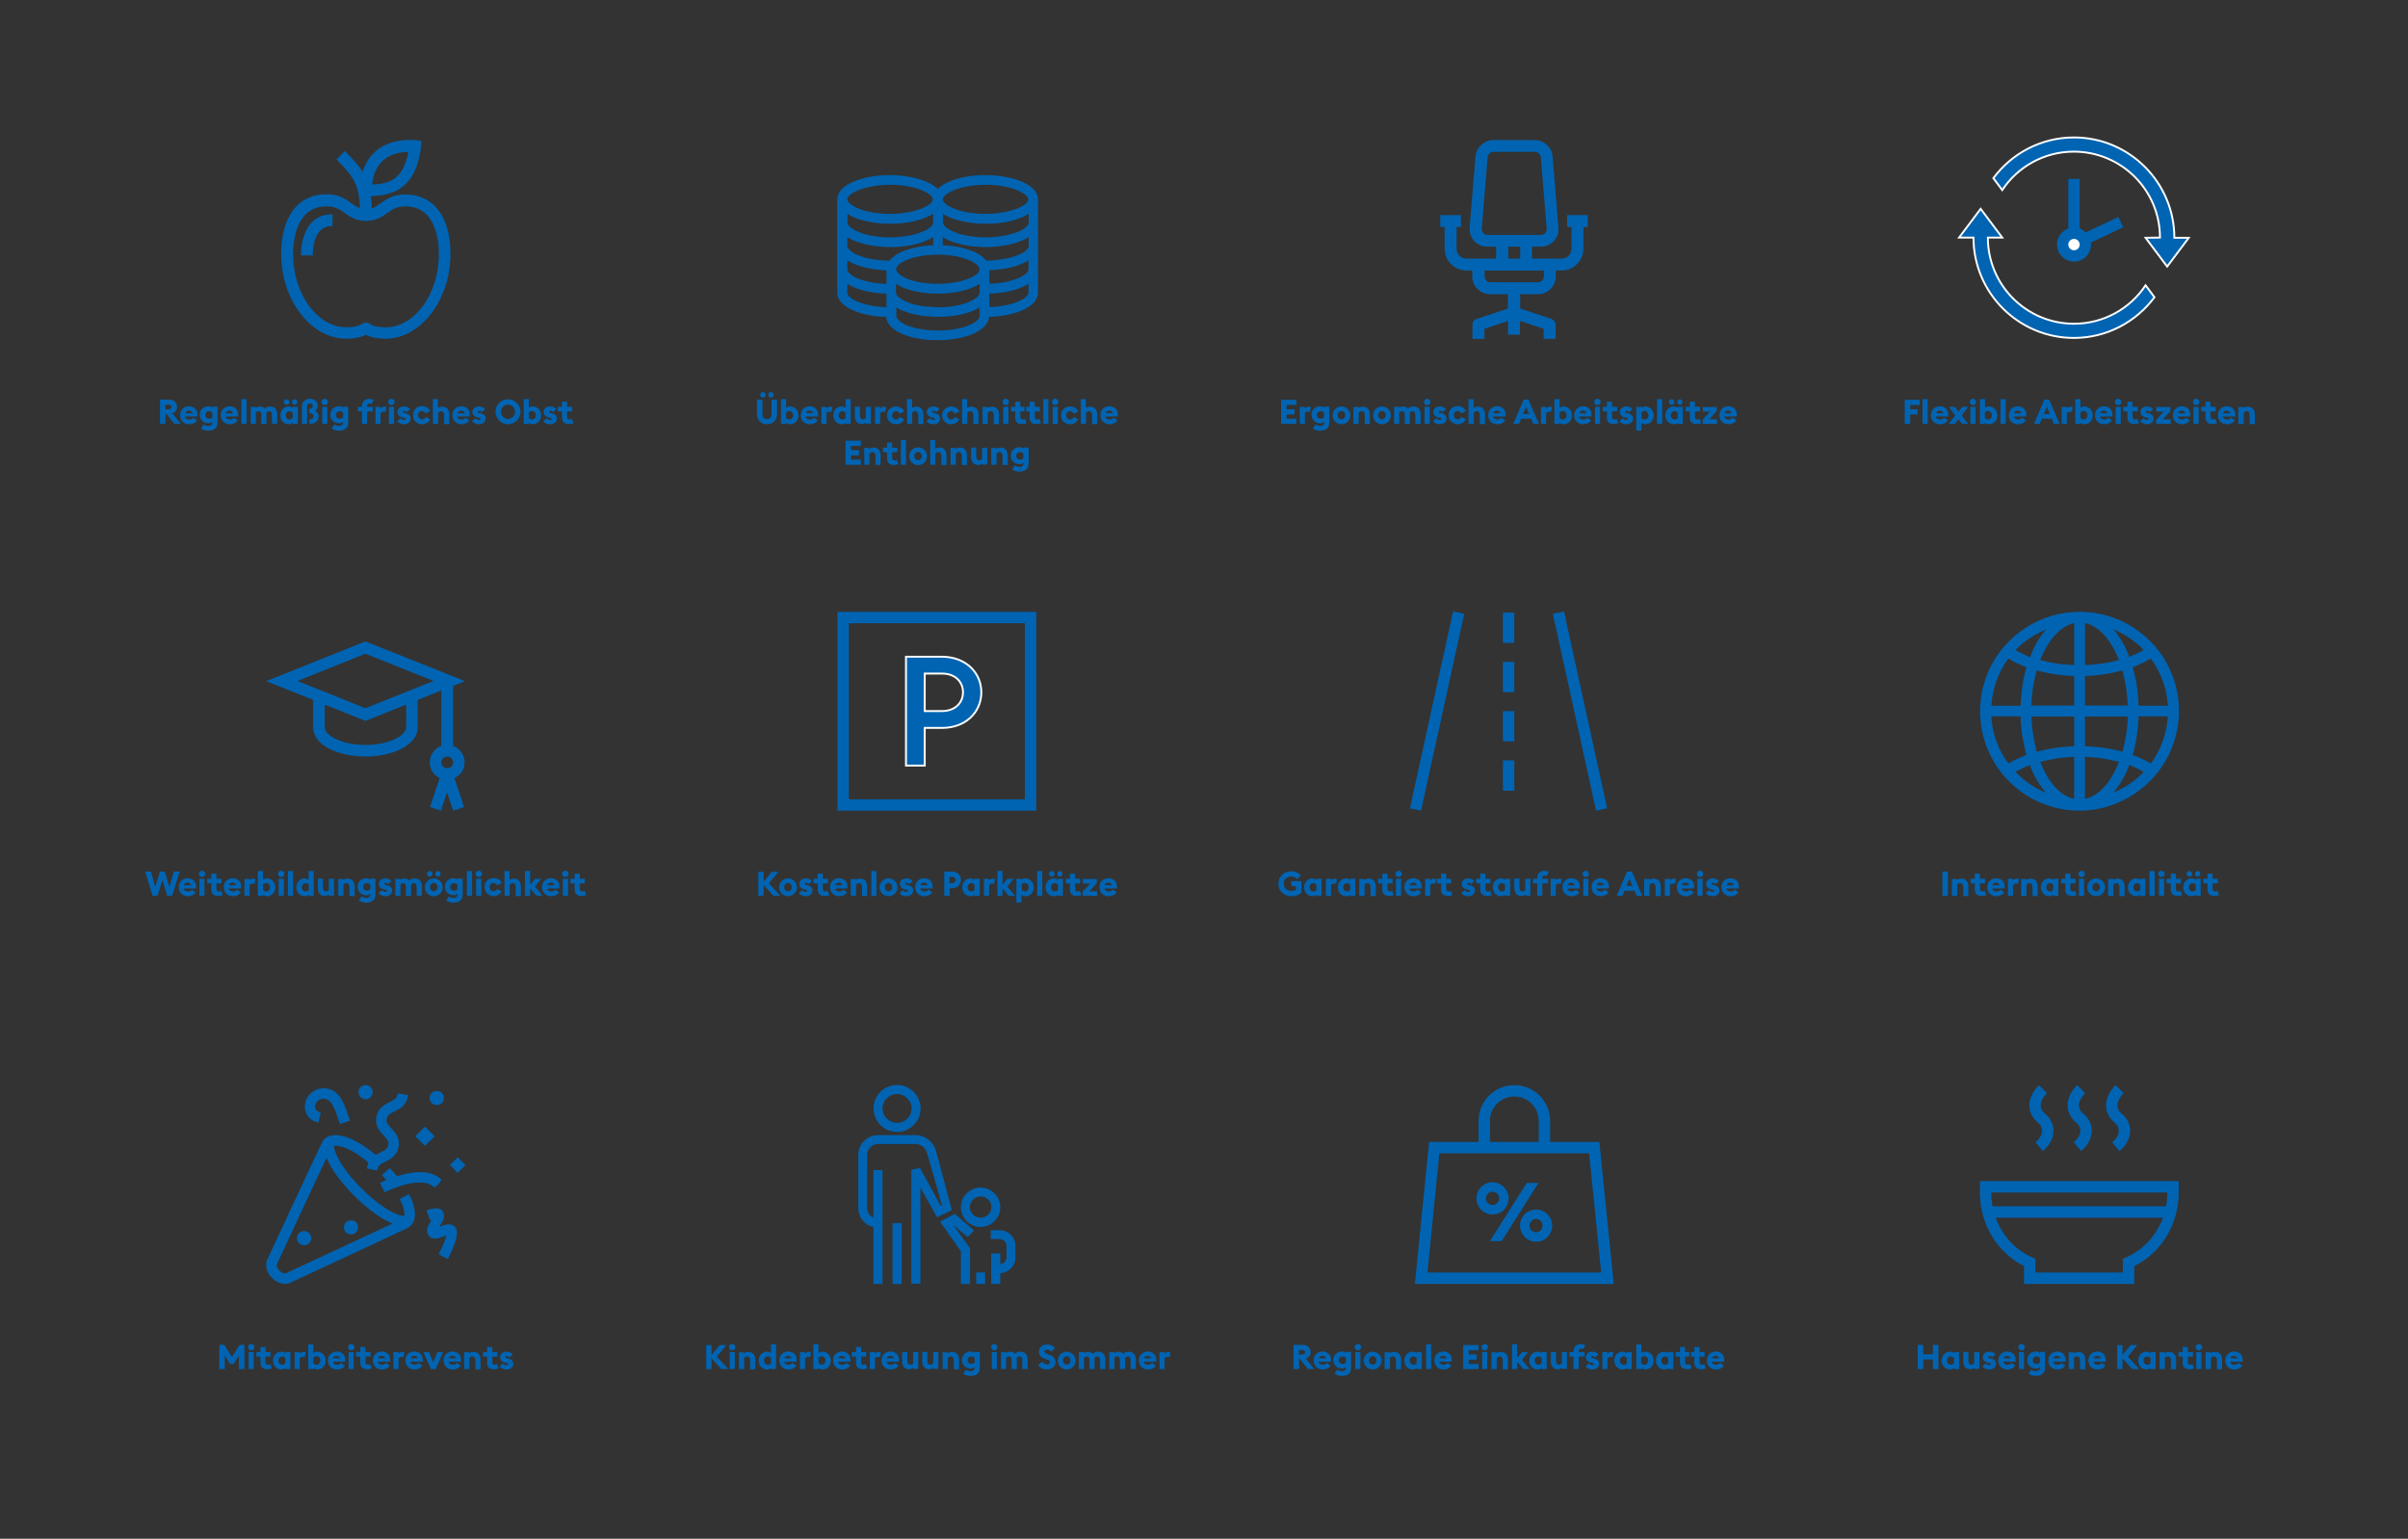 <?xml version="1.0" encoding="utf-8"?>
<!-- Generator: Adobe Illustrator 24.0.1, SVG Export Plug-In . SVG Version: 6.00 Build 0)  -->
<svg version="1.1" id="Ebene_1" xmlns="http://www.w3.org/2000/svg" xmlns:xlink="http://www.w3.org/1999/xlink" x="0px" y="0px"
	 viewBox="0 0 1271.8 812.8" style="enable-background:new 0 0 1271.8 812.8;" xml:space="preserve">
<rect x="0" y="0" width="1271.8" height="812.8" fill="#333333" stroke="none"/>
<style type="text/css">
	.st0{fill:none;stroke:#0064B3;stroke-width:6;}
	.st1{clip-path:url(#SVGID_1_);fill:#FFFFFF;}
	.st2{clip-path:url(#SVGID_2_);fill:none;stroke:#0064B3;stroke-width:6;stroke-miterlimit:4;}
	.st3{clip-path:url(#SVGID_3_);fill:#0064B3;}
	.st4{clip-path:url(#SVGID_4_);fill:none;stroke:#FFFFFF;stroke-miterlimit:10;}
	.st5{clip-path:url(#SVGID_5_);fill:#0064B3;}
	.st6{clip-path:url(#SVGID_6_);fill:none;stroke:#FFFFFF;stroke-miterlimit:10;}
	.st7{clip-path:url(#SVGID_7_);fill:#0064B3;}
	.st8{clip-path:url(#SVGID_8_);fill:none;stroke:#0064B3;stroke-miterlimit:10;}
	.st9{fill:none;stroke:#0064B3;stroke-width:6;stroke-dasharray:16.008,10.008;}
	.st10{clip-path:url(#SVGID_9_);fill:#0064B3;}
	.st11{clip-path:url(#SVGID_10_);fill:none;stroke:#0064B3;stroke-miterlimit:10;}
	.st12{clip-path:url(#SVGID_11_);fill:#0064B3;}
	.st13{clip-path:url(#SVGID_12_);fill:none;stroke:#0064B3;stroke-width:1.5;stroke-miterlimit:10;}
	.st14{clip-path:url(#SVGID_13_);fill:#0064B3;}
	.st15{clip-path:url(#SVGID_14_);fill:none;stroke:#0064B3;stroke-width:1.5;stroke-miterlimit:10;}
	.st16{fill:#0064B3;}
	.st17{fill:none;stroke:#0064B3;stroke-width:1.5;stroke-miterlimit:10;}
	.st18{clip-path:url(#SVGID_15_);fill:#0064B3;}
	.st19{clip-path:url(#SVGID_16_);fill:none;stroke:#0064B3;stroke-width:1.5;stroke-miterlimit:10;}
	.st20{clip-path:url(#SVGID_17_);fill:#0064B3;}
	.st21{clip-path:url(#SVGID_18_);fill:none;stroke:#0064B3;stroke-width:1.5;stroke-miterlimit:10;}
	.st22{clip-path:url(#SVGID_19_);fill:#0064B3;}
	.st23{clip-path:url(#SVGID_20_);fill:none;stroke:#0064B3;stroke-width:1.5;stroke-miterlimit:10;}
	.st24{clip-path:url(#SVGID_21_);fill:#0064B3;}
	.st25{clip-path:url(#SVGID_22_);fill:none;stroke:#0064B3;stroke-width:1.5;stroke-miterlimit:10;}
	.st26{clip-path:url(#SVGID_23_);fill:#0064B3;}
	.st27{clip-path:url(#SVGID_24_);fill:none;stroke:#0064B3;stroke-width:1.5;stroke-miterlimit:10;}
	.st28{clip-path:url(#SVGID_25_);fill:#0064B3;}
	.st29{clip-path:url(#SVGID_26_);fill:none;stroke:#0064B3;stroke-width:1.5;stroke-miterlimit:10;}
	.st30{clip-path:url(#SVGID_27_);fill:#0064B3;}
	.st31{clip-path:url(#SVGID_28_);fill:none;stroke:#0064B3;stroke-miterlimit:10;}
	.st32{clip-path:url(#SVGID_29_);fill:#0064B3;}
	.st33{clip-path:url(#SVGID_30_);fill:none;stroke:#0064B3;stroke-miterlimit:10;}
	.st34{clip-path:url(#SVGID_31_);fill:#0064B3;}
	.st35{clip-path:url(#SVGID_32_);fill:none;stroke:#FFFFFF;}
	.st36{clip-path:url(#SVGID_33_);fill:none;stroke:#0064B3;stroke-width:6;}
	.st37{clip-path:url(#SVGID_34_);fill:none;stroke:#0064B3;stroke-width:6;stroke-miterlimit:10;}
	.st38{clip-path:url(#SVGID_35_);fill:none;stroke:#0064B3;stroke-width:6;stroke-miterlimit:10;}
	.st39{clip-path:url(#SVGID_36_);fill:none;stroke:#0064B3;stroke-width:6;stroke-miterlimit:10;}
	.st40{clip-path:url(#SVGID_37_);fill:none;stroke:#0064B3;stroke-width:6;stroke-miterlimit:10;}
	.st41{fill:none;stroke:#0064B3;stroke-width:6;stroke-miterlimit:10;}
	.st42{clip-path:url(#SVGID_38_);fill:#0064B3;}
	.st43{clip-path:url(#SVGID_39_);fill:#0064B3;}
	.st44{clip-path:url(#SVGID_40_);fill:#0064B3;}
	.st45{clip-path:url(#SVGID_41_);fill:#0064B3;}
	.st46{clip-path:url(#SVGID_42_);fill:#0064B3;}
	.st47{clip-path:url(#SVGID_43_);fill:#0064B3;}
	.st48{clip-path:url(#SVGID_44_);fill:#0064B3;}
	.st49{clip-path:url(#SVGID_45_);fill:#0064B3;}
	.st50{clip-path:url(#SVGID_46_);fill:#0064B3;}
	.st51{clip-path:url(#SVGID_47_);fill:#0064B3;}
	.st52{clip-path:url(#SVGID_48_);fill:#0064B3;}
	.st53{clip-path:url(#SVGID_49_);fill:#0064B3;}
	.st54{clip-path:url(#SVGID_50_);fill:#0064B3;}
	.st55{clip-path:url(#SVGID_51_);fill:#0064B3;}
	.st56{clip-path:url(#SVGID_52_);fill:#0064B3;}
	.st57{clip-path:url(#SVGID_53_);fill:#0064B3;}
	.st58{clip-path:url(#SVGID_54_);fill:#0064B3;}
	.st59{clip-path:url(#SVGID_55_);fill:#0064B3;}
	.st60{clip-path:url(#SVGID_56_);fill:#0064B3;}
	.st61{clip-path:url(#SVGID_57_);fill:#0064B3;}
</style>
<rect x="445.3" y="326.2" class="st0" width="99" height="99"/>
<polygon class="st0" points="757.5,606.2 750.6,675.2 849,675.2 842,606.2 "/>
<line class="st0" x1="1095.4" y1="122.7" x2="1095.4" y2="94.5"/>
<line class="st0" x1="1120.1" y1="117.3" x2="1095.1" y2="129.2"/>
<g>
	<g>
		<defs>
			<rect id="SVGID_145_" x="76.6" y="71.9" width="1114.4" height="654.9"/>
		</defs>
		<clipPath id="SVGID_1_">
			<use xlink:href="#SVGID_145_"  style="overflow:visible;"/>
		</clipPath>
		<path class="st1" d="M1095.4,135.2c3.3,0,6-2.7,6-6c0-3.3-2.7-6-6-6s-6,2.7-6,6C1089.4,132.6,1092.1,135.2,1095.4,135.2"/>
	</g>
	<g>
		<defs>
			
				<rect id="SVGID_147_" x="125.8" y="142.3" transform="matrix(0.987 -0.16 0.16 0.987 -66.434 115.483)" width="1114.4" height="654.9"/>
		</defs>
		<clipPath id="SVGID_2_">
			<use xlink:href="#SVGID_147_"  style="overflow:visible;"/>
		</clipPath>
		<ellipse class="st2" cx="1095.4" cy="129.2" rx="6" ry="6"/>
	</g>
	<g>
		<defs>
			<rect id="SVGID_149_" x="76.6" y="71.9" width="1114.4" height="654.9"/>
		</defs>
		<clipPath id="SVGID_3_">
			<use xlink:href="#SVGID_149_"  style="overflow:visible;"/>
		</clipPath>
		<path class="st3" d="M1046.1,110.3l11.4,15.2h-7.6c0,25.1,20.4,45.5,45.5,45.5c15.8,0,29.7-8.1,37.8-20.3l4.7,6.3
			c-9.7,13-25.1,21.5-42.6,21.5c-29.2,0-53-23.8-53-53h-7.6L1046.1,110.3"/>
	</g>
	<g>
		<defs>
			<rect id="SVGID_151_" x="76.6" y="71.9" width="1114.4" height="654.9"/>
		</defs>
		<clipPath id="SVGID_4_">
			<use xlink:href="#SVGID_151_"  style="overflow:visible;"/>
		</clipPath>
		<path class="st4" d="M1046.1,110.3l11.4,15.2h-7.6c0,25.1,20.4,45.5,45.5,45.5c15.8,0,29.7-8.1,37.8-20.3l4.7,6.3
			c-9.7,13-25.1,21.5-42.6,21.5c-29.2,0-53-23.8-53-53h-7.6L1046.1,110.3z"/>
	</g>
	<g>
		<defs>
			<rect id="SVGID_153_" x="76.6" y="71.9" width="1114.4" height="654.9"/>
		</defs>
		<clipPath id="SVGID_5_">
			<use xlink:href="#SVGID_153_"  style="overflow:visible;"/>
		</clipPath>
		<path class="st5" d="M1140.8,125.5c0-25.1-20.4-45.4-45.5-45.4c-15.8,0-29.7,8.1-37.8,20.3l-4.7-6.3c9.7-13,25.1-21.5,42.6-21.5
			c29.2,0,53,23.8,53,53h7.6l-11.4,15.2l-11.4-15.2L1140.8,125.5"/>
	</g>
	<g>
		<defs>
			<rect id="SVGID_155_" x="76.6" y="71.9" width="1114.4" height="654.9"/>
		</defs>
		<clipPath id="SVGID_6_">
			<use xlink:href="#SVGID_155_"  style="overflow:visible;"/>
		</clipPath>
		<path class="st6" d="M1140.8,125.5c0-25.1-20.4-45.4-45.5-45.4c-15.8,0-29.7,8.1-37.8,20.3l-4.7-6.3c9.7-13,25.1-21.5,42.6-21.5
			c29.2,0,53,23.8,53,53h7.6l-11.4,15.2l-11.4-15.2L1140.8,125.5L1140.8,125.5z"/>
	</g>
	<g>
		<defs>
			<rect id="SVGID_157_" x="76.6" y="71.9" width="1114.4" height="654.9"/>
		</defs>
		<clipPath id="SVGID_7_">
			<use xlink:href="#SVGID_157_"  style="overflow:visible;"/>
		</clipPath>
		<path class="st7" d="M543.7,142.3c0,1.8-2.4,3.8-6.2,5.3c-4.2,1.7-9.7,2.7-15.5,2.8v-8.2l0,0c6.3-0.1,12.3-1.2,17-3.1
			c1.8-0.7,3.4-1.6,4.7-2.5V142.3z M543.7,154.6c0,1.8-2.4,3.8-6.2,5.3c-4.2,1.7-9.7,2.7-15.5,2.8v-8.1c6.3-0.1,12.3-1.2,17-3.1
			c1.8-0.7,3.4-1.6,4.7-2.5V154.6z M511.9,132.5c-4.1-1.4-9.2-2.3-14.5-2.5v-5.7c1.3,0.9,2.9,1.8,4.7,2.5c5,2,11.6,3.2,18.5,3.2
			s13.4-1.1,18.5-3.2c1.8-0.7,3.4-1.6,4.7-2.5v5.7c0,1.8-2.4,3.8-6.2,5.3c-4.5,1.8-10.6,2.8-16.9,2.9C519,135.9,516,134,511.9,132.5
			 M511.9,147.6c-4.4,1.8-10.3,2.8-16.6,2.8s-12.2-1-16.6-2.8c-3.7-1.6-5.9-3.6-5.9-5.4c0-0.3,0.1-0.7,0.2-1
			c1.5-3.5,10.3-7.2,22.3-7.2s20.8,3.7,22.3,7.2c0.1,0.3,0.2,0.7,0.2,1C517.9,144.1,515.7,146.1,511.9,147.6 M517.9,154.6
			c0,2.6-4.9,6.1-14.1,7.6c-3.3,0.5-7,0.7-8.7,0.6c-1.6,0-4-0.3-7.7-0.6c-9.5-1.4-14.7-5-14.7-7.6V149c4.6,3.4,12.8,5.6,22.6,5.6
			c9.7,0,17.9-2.2,22.6-5.6L517.9,154.6L517.9,154.6z M517.9,166.9c0,1.8-2.2,3.8-5.9,5.4c-4.4,1.8-10.3,2.8-16.6,2.8
			s-12.2-1-16.6-2.8c-3.7-1.6-5.9-3.6-5.9-5.4v-5.5c0.5,0.3,1,0.7,1.5,1c3.2,1.8,7.5,3.2,12.5,3.9c0.1,0,0.2,0,0.3,0
			c3.8,0.4,6.2,0.6,7.8,0.6c0.1,0,0.2,0,0.3,0s4-0.1,8.6-0.6c5-0.7,9.3-2.1,12.5-3.9c0.6-0.3,1.1-0.7,1.5-1L517.9,166.9L517.9,166.9
			z M470.1,138.2c-6.2,0-12.4-1-16.9-2.9c-3.8-1.5-6.2-3.6-6.2-5.3v-5.7c1.3,0.9,2.9,1.8,4.7,2.5c5,2,11.6,3.2,18.5,3.2
			s13.4-1.1,18.5-3.2c1.8-0.7,3.4-1.6,4.7-2.5v5.7c-5.3,0.2-10.4,1.1-14.5,2.5C474.6,134,471.7,135.9,470.1,138.2 M468.7,142.3v8.2
			c-5.8-0.1-11.3-1.2-15.5-2.8c-3.8-1.5-6.2-3.6-6.2-5.3v-5.8c1.3,0.9,2.9,1.8,4.7,2.5C456.3,141,462.3,142.1,468.7,142.3
			L468.7,142.3 M468.7,162.8c-5.8-0.1-11.3-1.2-15.5-2.8c-3.8-1.5-6.2-3.6-6.2-5.3V149c1.3,0.9,2.9,1.8,4.7,2.5
			c4.7,1.9,10.7,3,17,3.1V162.8z M446.9,112c1.3,0.9,2.9,1.8,4.7,2.5c5,2,11.6,3.2,18.5,3.2s13.4-1.1,18.5-3.2
			c1.8-0.7,3.4-1.6,4.7-2.5v5.7c0,1.8-2.4,3.8-6.2,5.3c-4.5,1.8-10.7,2.9-16.9,2.9c-6.3,0-12.4-1-16.9-2.9c-3.8-1.5-6.2-3.6-6.2-5.3
			V112H446.9z M453.2,100c4.5-1.8,10.7-2.9,16.9-2.9c6.3,0,12.4,1,16.9,2.9c3.8,1.5,6.2,3.6,6.2,5.3c0,1.8-2.4,3.8-6.2,5.3
			c-4.5,1.8-10.7,2.9-16.9,2.9c-6.3,0-12.4-1-16.9-2.9c-3.8-1.5-6.2-3.6-6.2-5.3C446.9,103.6,449.3,101.6,453.2,100 M497.4,112
			c1.3,0.9,2.9,1.8,4.7,2.5c5,2,11.6,3.2,18.5,3.2s13.4-1.1,18.5-3.2c1.8-0.7,3.4-1.6,4.7-2.5v5.7c0,1.8-2.4,3.8-6.2,5.3
			c-4.5,1.8-10.7,2.9-16.9,2.9s-12.4-1-16.9-2.9c-3.8-1.5-6.2-3.6-6.2-5.3V112H497.4z M503.6,100c4.5-1.8,10.7-2.9,16.9-2.9
			s12.4,1,16.9,2.9c3.8,1.5,6.2,3.6,6.2,5.3c0,1.8-2.4,3.8-6.2,5.3c-4.5,1.8-10.7,2.9-16.9,2.9s-12.4-1-16.9-2.9
			c-3.8-1.5-6.2-3.6-6.2-5.3S499.8,101.6,503.6,100 M539,96.2c-5-2-11.6-3.2-18.5-3.2s-13.4,1.1-18.5,3.2c-3,1.2-5.3,2.7-6.7,4.3
			c-1.5-1.6-3.8-3.1-6.8-4.3c-5-2-11.6-3.2-18.5-3.2s-13.4,1.1-18.5,3.2c-5.7,2.3-8.8,5.5-8.8,9.2v49.2c0,3.6,3.1,6.9,8.8,9.2
			c4.7,1.9,10.7,3,17,3.1l0,0c0,7,11.5,12.3,26.7,12.3s26.7-5.3,26.7-12.3l0,0c6.3-0.1,12.3-1.2,17-3.1c5.7-2.3,8.8-5.5,8.8-9.2
			v-49.2C547.8,101.7,544.7,98.5,539,96.2"/>
	</g>
	<g>
		<defs>
			<rect id="SVGID_159_" x="76.6" y="71.9" width="1114.4" height="654.9"/>
		</defs>
		<clipPath id="SVGID_8_">
			<use xlink:href="#SVGID_159_"  style="overflow:visible;"/>
		</clipPath>
		<path class="st8" d="M543.7,142.3c0,1.8-2.4,3.8-6.2,5.3c-4.2,1.7-9.7,2.7-15.5,2.8v-8.2l0,0c6.3-0.1,12.3-1.2,17-3.1
			c1.8-0.7,3.4-1.6,4.7-2.5V142.3z M543.7,154.6c0,1.8-2.4,3.8-6.2,5.3c-4.2,1.7-9.7,2.7-15.5,2.8v-8.1c6.3-0.1,12.3-1.2,17-3.1
			c1.8-0.7,3.4-1.6,4.7-2.5V154.6z M511.9,132.5c-4.1-1.4-9.2-2.3-14.5-2.5v-5.7c1.3,0.9,2.9,1.8,4.7,2.5c5,2,11.6,3.2,18.5,3.2
			s13.4-1.1,18.5-3.2c1.8-0.7,3.4-1.6,4.7-2.5v5.7c0,1.8-2.4,3.8-6.2,5.3c-4.5,1.8-10.6,2.8-16.9,2.9C519,135.9,516,134,511.9,132.5
			z M511.9,147.6c-4.4,1.8-10.3,2.8-16.6,2.8s-12.2-1-16.6-2.8c-3.7-1.6-5.9-3.6-5.9-5.4c0-0.3,0.1-0.7,0.2-1
			c1.5-3.5,10.3-7.2,22.3-7.2s20.8,3.7,22.3,7.2c0.1,0.3,0.2,0.7,0.2,1C517.9,144.1,515.7,146.1,511.9,147.6z M517.9,154.6
			c0,2.6-4.9,6.1-14.1,7.6c-3.3,0.5-7,0.7-8.7,0.6c-1.6,0-4-0.3-7.7-0.6c-9.5-1.4-14.7-5-14.7-7.6V149c4.6,3.4,12.8,5.6,22.6,5.6
			c9.7,0,17.9-2.2,22.6-5.6L517.9,154.6L517.9,154.6z M517.9,166.9c0,1.8-2.2,3.8-5.9,5.4c-4.4,1.8-10.3,2.8-16.6,2.8
			s-12.2-1-16.6-2.8c-3.7-1.6-5.9-3.6-5.9-5.4v-5.5c0.5,0.3,1,0.7,1.5,1c3.2,1.8,7.5,3.2,12.5,3.9c0.1,0,0.2,0,0.3,0
			c3.8,0.4,6.2,0.6,7.8,0.6c0.1,0,0.2,0,0.3,0s4-0.1,8.6-0.6c5-0.7,9.3-2.1,12.5-3.9c0.6-0.3,1.1-0.7,1.5-1L517.9,166.9L517.9,166.9
			z M470.1,138.2c-6.2,0-12.4-1-16.9-2.9c-3.8-1.5-6.2-3.6-6.2-5.3v-5.7c1.3,0.9,2.9,1.8,4.7,2.5c5,2,11.6,3.2,18.5,3.2
			s13.4-1.1,18.5-3.2c1.8-0.7,3.4-1.6,4.7-2.5v5.7c-5.3,0.2-10.4,1.1-14.5,2.5C474.6,134,471.7,135.9,470.1,138.2z M468.7,142.3v8.2
			c-5.8-0.1-11.3-1.2-15.5-2.8c-3.8-1.5-6.2-3.6-6.2-5.3v-5.8c1.3,0.9,2.9,1.8,4.7,2.5C456.3,141,462.3,142.1,468.7,142.3
			L468.7,142.3z M468.7,162.8c-5.8-0.1-11.3-1.2-15.5-2.8c-3.8-1.5-6.2-3.6-6.2-5.3V149c1.3,0.9,2.9,1.8,4.7,2.5
			c4.7,1.9,10.7,3,17,3.1V162.8z M446.9,112c1.3,0.9,2.9,1.8,4.7,2.5c5,2,11.6,3.2,18.5,3.2s13.4-1.1,18.5-3.2
			c1.8-0.7,3.4-1.6,4.7-2.5v5.7c0,1.8-2.4,3.8-6.2,5.3c-4.5,1.8-10.7,2.9-16.9,2.9c-6.3,0-12.4-1-16.9-2.9c-3.8-1.5-6.2-3.6-6.2-5.3
			V112H446.9z M453.2,100c4.5-1.8,10.7-2.9,16.9-2.9c6.3,0,12.4,1,16.9,2.9c3.8,1.5,6.2,3.6,6.2,5.3c0,1.8-2.4,3.8-6.2,5.3
			c-4.5,1.8-10.7,2.9-16.9,2.9c-6.3,0-12.4-1-16.9-2.9c-3.8-1.5-6.2-3.6-6.2-5.3C446.9,103.6,449.3,101.6,453.2,100z M497.4,112
			c1.3,0.9,2.9,1.8,4.7,2.5c5,2,11.6,3.2,18.5,3.2s13.4-1.1,18.5-3.2c1.8-0.7,3.4-1.6,4.7-2.5v5.7c0,1.8-2.4,3.8-6.2,5.3
			c-4.5,1.8-10.7,2.9-16.9,2.9s-12.4-1-16.9-2.9c-3.8-1.5-6.2-3.6-6.2-5.3V112H497.4z M503.6,100c4.5-1.8,10.7-2.9,16.9-2.9
			s12.4,1,16.9,2.9c3.8,1.5,6.2,3.6,6.2,5.3c0,1.8-2.4,3.8-6.2,5.3c-4.5,1.8-10.7,2.9-16.9,2.9s-12.4-1-16.9-2.9
			c-3.8-1.5-6.2-3.6-6.2-5.3S499.8,101.6,503.6,100z M539,96.2c-5-2-11.6-3.2-18.5-3.2s-13.4,1.1-18.5,3.2c-3,1.2-5.3,2.7-6.7,4.3
			c-1.5-1.6-3.8-3.1-6.8-4.3c-5-2-11.6-3.2-18.5-3.2s-13.4,1.1-18.5,3.2c-5.7,2.3-8.8,5.5-8.8,9.2v49.2c0,3.6,3.1,6.9,8.8,9.2
			c4.7,1.9,10.7,3,17,3.1l0,0c0,7,11.5,12.3,26.7,12.3s26.7-5.3,26.7-12.3l0,0c6.3-0.1,12.3-1.2,17-3.1c5.7-2.3,8.8-5.5,8.8-9.2
			v-49.2C547.8,101.7,544.7,98.5,539,96.2z"/>
	</g>
</g>
<line class="st0" x1="770.4" y1="323.6" x2="747.6" y2="427.6"/>
<line class="st0" x1="823.1" y1="323.6" x2="845.9" y2="427.6"/>
<line class="st9" x1="796.8" y1="323.6" x2="796.8" y2="417.7"/>
<g>
	<g>
		<defs>
			<rect id="SVGID_161_" x="76.6" y="71.9" width="1114.4" height="654.9"/>
		</defs>
		<clipPath id="SVGID_9_">
			<use xlink:href="#SVGID_161_"  style="overflow:visible;"/>
		</clipPath>
		<path class="st10" d="M1136.1,404L1136.1,404c-3.3-2-6.7-3.6-10.3-4.9c2-6.9,3-14,3.2-21.2h16.5
			C1145,387.4,1141.7,396.5,1136.1,404 M1133,407.7c-1.1,1.1-2.2,2.2-3.3,3.2c-0.1,0.1-0.2,0.2-0.2,0.2c-1.1,1-2.3,1.9-3.5,2.7
			c-0.1,0.1-0.3,0.2-0.4,0.3c-1.2,0.8-2.4,1.6-3.6,2.3c-0.2,0.1-0.4,0.2-0.6,0.3c-1.2,0.7-2.5,1.3-3.8,1.9l-0.6,0.3
			c-0.8,0.3-1.7,0.6-2.5,0.9c4.4-4.7,7.7-10.3,9.8-16.4C1127.4,404.7,1130.3,406,1133,407.7L1133,407.7z M1100.7,422.6v-23.3
			c6.5,0.1,12.9,1.1,19.1,2.8l0,0C1115.6,413.5,1108.6,421.3,1100.7,422.6 M1100.7,378h23.6c-0.1,6.7-1.1,13.3-3,19.7
			c-6.7-1.9-13.6-2.9-20.6-3V378z M1100.7,356.6c7-0.2,13.9-1.2,20.6-3.1c1.8,6.4,2.8,13.1,3,19.7h-23.6V356.6z M1100.7,328.5
			c7.9,1.3,14.8,9.1,19.1,20.5c-6.2,1.7-12.7,2.7-19.1,2.8V328.5z M1117,332.2l0.6,0.3c1.3,0.6,2.5,1.2,3.8,1.9
			c0.2,0.1,0.4,0.2,0.6,0.3c1.2,0.7,2.4,1.5,3.6,2.3c0.1,0.1,0.3,0.2,0.4,0.3c1.2,0.9,2.4,1.8,3.5,2.7c0.1,0.1,0.2,0.2,0.2,0.2
			c1.2,1,2.3,2.1,3.3,3.3c-2.8,1.6-5.7,3-8.7,4.1c-2.1-6.1-5.5-11.6-9.8-16.4C1115.4,331.5,1116.2,331.8,1117,332.2 M1136.1,347.2
			c5.7,7.6,9,16.6,9.4,26.1H1129c-0.1-7.2-1.2-14.3-3.2-21.2C1129.4,350.8,1132.8,349.1,1136.1,347.2 M1096,351.8
			c-6.5-0.1-12.9-1.1-19.1-2.8c4.3-11.3,11.2-19.1,19.1-20.5V351.8z M1096,373.2h-23.6c0.1-6.7,1.1-13.3,3-19.7
			c6.7,1.9,13.6,2.9,20.6,3.1V373.2z M1096,394.7c-7,0.1-13.9,1.2-20.6,3c-1.8-6.4-2.8-13.1-3-19.7h23.6V394.7z M1096,422.6
			c-7.9-1.3-14.8-9.1-19.1-20.5c6.2-1.7,12.6-2.7,19.1-2.8V422.6z M1079.7,419c-0.2-0.1-0.4-0.2-0.6-0.3c-1.3-0.6-2.5-1.2-3.8-1.9
			c-0.2-0.1-0.4-0.2-0.5-0.3c-1.2-0.7-2.5-1.5-3.6-2.3c-0.1-0.1-0.3-0.2-0.4-0.3c-1.2-0.9-2.4-1.8-3.5-2.8c-0.1-0.1-0.1-0.1-0.2-0.2
			c-1.2-1-2.3-2.1-3.4-3.3c2.8-1.6,5.7-3,8.7-4.1c2.1,6.1,5.5,11.6,9.8,16.4C1081.3,419.7,1080.5,419.4,1079.7,419 M1060.6,404
			c-5.7-7.6-9-16.6-9.4-26.1h16.5c0.1,7.2,1.2,14.3,3.2,21.2C1067.3,400.4,1063.9,402,1060.6,404 M1060.6,347.2
			c3.2,2,6.7,3.6,10.3,4.9c-2,6.9-3,14-3.2,21.2h-16.5C1051.7,363.8,1054.9,354.7,1060.6,347.2 M1063.6,343.5
			c1.1-1.1,2.2-2.2,3.3-3.2c0.1-0.1,0.2-0.2,0.3-0.2c1.1-1,2.3-1.9,3.5-2.7c0.2-0.1,0.3-0.2,0.5-0.3c1.2-0.8,2.4-1.6,3.6-2.3
			c0.2-0.1,0.4-0.2,0.6-0.3c1.2-0.7,2.5-1.3,3.8-1.9l0.6-0.3c0.8-0.3,1.7-0.6,2.5-0.9c-4.4,4.7-7.7,10.3-9.8,16.4
			C1069.3,346.5,1066.4,345.1,1063.6,343.5L1063.6,343.5z M1131.4,335.5c-11.6-9.6-26.8-13.6-41.7-11.1c-1.7,0.3-3.4,0.7-5,1.1
			c-0.5,0.1-0.9,0.3-1.4,0.4c-9.8,3-18.5,8.8-25.1,16.7c-18.3,22.2-15.1,54.9,7,73.2c9.3,7.7,21,11.9,33.1,11.9
			c3.8,0,7.7-0.4,11.4-1.3c1.2-0.3,2.4-0.6,3.6-1c9.8-3,18.5-8.8,25.1-16.7C1156.7,386.5,1153.6,353.7,1131.4,335.5"/>
	</g>
	<g>
		<defs>
			<rect id="SVGID_163_" x="76.6" y="71.9" width="1114.4" height="654.9"/>
		</defs>
		<clipPath id="SVGID_10_">
			<use xlink:href="#SVGID_163_"  style="overflow:visible;"/>
		</clipPath>
		<path class="st11" d="M1136.1,404L1136.1,404c-3.3-2-6.7-3.6-10.3-4.9c2-6.9,3-14,3.2-21.2h16.5
			C1145,387.4,1141.7,396.5,1136.1,404z M1133,407.7c-1.1,1.1-2.2,2.2-3.3,3.2c-0.1,0.1-0.2,0.2-0.2,0.2c-1.1,1-2.3,1.9-3.5,2.7
			c-0.1,0.1-0.3,0.2-0.4,0.3c-1.2,0.8-2.4,1.6-3.6,2.3c-0.2,0.1-0.4,0.2-0.6,0.3c-1.2,0.7-2.5,1.3-3.8,1.9l-0.6,0.3
			c-0.8,0.3-1.7,0.6-2.5,0.9c4.4-4.7,7.7-10.3,9.8-16.4C1127.4,404.7,1130.3,406,1133,407.7L1133,407.7z M1100.7,422.6v-23.3
			c6.5,0.1,12.9,1.1,19.1,2.8l0,0C1115.6,413.5,1108.6,421.3,1100.7,422.6z M1100.7,378h23.6c-0.1,6.7-1.1,13.3-3,19.7
			c-6.7-1.9-13.6-2.9-20.6-3V378z M1100.7,356.6c7-0.2,13.9-1.2,20.6-3.1c1.8,6.4,2.8,13.1,3,19.7h-23.6V356.6z M1100.7,328.5
			c7.9,1.3,14.8,9.1,19.1,20.5c-6.2,1.7-12.7,2.7-19.1,2.8V328.5z M1117,332.2l0.6,0.3c1.3,0.6,2.5,1.2,3.8,1.9
			c0.2,0.1,0.4,0.2,0.6,0.3c1.2,0.7,2.4,1.5,3.6,2.3c0.1,0.1,0.3,0.2,0.4,0.3c1.2,0.9,2.4,1.8,3.5,2.7c0.1,0.1,0.2,0.2,0.2,0.2
			c1.2,1,2.3,2.1,3.3,3.3c-2.8,1.6-5.7,3-8.7,4.1c-2.1-6.1-5.5-11.6-9.8-16.4C1115.4,331.5,1116.2,331.8,1117,332.2z M1136.1,347.2
			c5.7,7.6,9,16.6,9.4,26.1H1129c-0.1-7.2-1.2-14.3-3.2-21.2C1129.4,350.8,1132.8,349.1,1136.1,347.2z M1096,351.8
			c-6.5-0.1-12.9-1.1-19.1-2.8c4.3-11.3,11.2-19.1,19.1-20.5V351.8z M1096,373.2h-23.6c0.1-6.7,1.1-13.3,3-19.7
			c6.7,1.9,13.6,2.9,20.6,3.1V373.2z M1096,394.7c-7,0.1-13.9,1.2-20.6,3c-1.8-6.4-2.8-13.1-3-19.7h23.6V394.7z M1096,422.6
			c-7.9-1.3-14.8-9.1-19.1-20.5c6.2-1.7,12.6-2.7,19.1-2.8V422.6z M1079.7,419c-0.2-0.1-0.4-0.2-0.6-0.3c-1.3-0.6-2.5-1.2-3.8-1.9
			c-0.2-0.1-0.4-0.2-0.5-0.3c-1.2-0.7-2.5-1.5-3.6-2.3c-0.1-0.1-0.3-0.2-0.4-0.3c-1.2-0.9-2.4-1.8-3.5-2.8c-0.1-0.1-0.1-0.1-0.2-0.2
			c-1.2-1-2.3-2.1-3.4-3.3c2.8-1.6,5.7-3,8.7-4.1c2.1,6.1,5.5,11.6,9.8,16.4C1081.3,419.7,1080.5,419.4,1079.7,419z M1060.6,404
			c-5.7-7.6-9-16.6-9.4-26.1h16.5c0.1,7.2,1.2,14.3,3.2,21.2C1067.3,400.4,1063.9,402,1060.6,404z M1060.6,347.2
			c3.2,2,6.7,3.6,10.3,4.9c-2,6.9-3,14-3.2,21.2h-16.5C1051.7,363.8,1054.9,354.7,1060.6,347.2z M1063.6,343.5
			c1.1-1.1,2.2-2.2,3.3-3.2c0.1-0.1,0.2-0.2,0.3-0.2c1.1-1,2.3-1.9,3.5-2.7c0.2-0.1,0.3-0.2,0.5-0.3c1.2-0.8,2.4-1.6,3.6-2.3
			c0.2-0.1,0.4-0.2,0.6-0.3c1.2-0.7,2.5-1.3,3.8-1.9l0.6-0.3c0.8-0.3,1.7-0.6,2.5-0.9c-4.4,4.7-7.7,10.3-9.8,16.4
			C1069.3,346.5,1066.4,345.1,1063.6,343.5L1063.6,343.5z M1131.4,335.5c-11.6-9.6-26.8-13.6-41.7-11.1c-1.7,0.3-3.4,0.7-5,1.1
			c-0.5,0.1-0.9,0.3-1.4,0.4c-9.8,3-18.5,8.8-25.1,16.7c-18.3,22.2-15.1,54.9,7,73.2c9.3,7.7,21,11.9,33.1,11.9
			c3.8,0,7.7-0.4,11.4-1.3c1.2-0.3,2.4-0.6,3.6-1c9.8-3,18.5-8.8,25.1-16.7C1156.7,386.5,1153.6,353.7,1131.4,335.5z"/>
	</g>
	<g>
		<defs>
			<rect id="SVGID_165_" x="76.6" y="71.9" width="1114.4" height="654.9"/>
		</defs>
		<clipPath id="SVGID_11_">
			<use xlink:href="#SVGID_165_"  style="overflow:visible;"/>
		</clipPath>
		<path class="st12" d="M151.2,673.3c-0.5,0.1-2.2,0.3-4.1-1.6c-1.9-1.9-1.7-3.7-1.6-4.1c1.3-2.8,20.5-44.1,27-57.9
			c0.5,1.4,1.1,2.9,2.1,4.7c2.8,5.2,7.4,11.1,13,16.7c5.6,5.6,11.5,10.2,16.7,13c1.9,1,3.5,1.7,5,2.1
			C195.5,652.7,154.2,671.9,151.2,673.3 M212.1,633.7c2,4,2.5,6.9,2.2,8.7c0,0.1-0.1,0.2-0.1,0.3c-0.6,0.6-3.3,0.4-8-2.1
			c-4.8-2.6-10.5-7-15.8-12.3s-9.7-10.9-12.3-15.8c-2.6-4.7-2.6-7.3-2-7.9c0,0,0-0.1,0.1-0.1c3.3-0.5,10.3,1.6,19.4,9.4
			c-0.4,0.8-0.8,1.6-1,2.7l4,0.8c0.4-2.2,1.9-3.1,4.5-4.4c2.6-1.3,5.9-2.9,6.7-7.3c0.8-4.3-1.6-7-3.7-9.2c-2-2.2-3.1-3.5-2.6-5.7
			c0.4-2.2,1.9-3.1,4.5-4.4c2.6-1.3,5.9-2.9,6.7-7.3l-4-0.7c-0.4,2.2-1.9,3.1-4.5,4.4c-2.6,1.3-5.9,2.9-6.7,7.3
			c-0.8,4.3,1.6,7,3.7,9.2c2,2.2,3.1,3.5,2.6,5.7c-0.4,2.2-1.9,3.1-4.5,4.4c-0.9,0.5-2,1-2.9,1.6c-8.9-7.6-17.4-11.5-23.1-10.5
			c-2.1,0.4-3.6,1.5-4.4,3c-2.1,4.2-28.1,60.1-29.2,62.5c0,0.1,0,0.1-0.1,0.2c-0.5,1.6-0.6,5.2,2.6,8.3c2.2,2.2,4.6,2.9,6.4,2.9
			c0.8,0,1.4-0.1,1.9-0.3c0.1,0,0.1,0,0.2-0.1c2.4-1.1,58.4-27.1,62.5-29.2c3.1-1.6,5.1-6.7,0.5-16L212.1,633.7z"/>
	</g>
	<g>
		<defs>
			<rect id="SVGID_167_" x="76.6" y="71.9" width="1114.4" height="654.9"/>
		</defs>
		<clipPath id="SVGID_12_">
			<use xlink:href="#SVGID_167_"  style="overflow:visible;"/>
		</clipPath>
		<path class="st13" d="M151.2,673.3c-0.5,0.1-2.2,0.3-4.1-1.6c-1.9-1.9-1.7-3.7-1.6-4.1c1.3-2.8,20.5-44.1,27-57.9
			c0.5,1.4,1.1,2.9,2.1,4.7c2.8,5.2,7.4,11.1,13,16.7c5.6,5.6,11.5,10.2,16.7,13c1.9,1,3.5,1.7,5,2.1
			C195.5,652.7,154.2,671.9,151.2,673.3z M212.1,633.7c2,4,2.5,6.9,2.2,8.7c0,0.1-0.1,0.2-0.1,0.3c-0.6,0.6-3.3,0.4-8-2.1
			c-4.8-2.6-10.5-7-15.8-12.3s-9.7-10.9-12.3-15.8c-2.6-4.7-2.6-7.3-2-7.9c0,0,0-0.1,0.1-0.1c3.3-0.5,10.3,1.6,19.4,9.4
			c-0.4,0.8-0.8,1.6-1,2.7l4,0.8c0.4-2.2,1.9-3.1,4.5-4.4c2.6-1.3,5.9-2.9,6.7-7.3c0.8-4.3-1.6-7-3.7-9.2c-2-2.2-3.1-3.5-2.6-5.7
			c0.4-2.2,1.9-3.1,4.5-4.4c2.6-1.3,5.9-2.9,6.7-7.3l-4-0.7c-0.4,2.2-1.9,3.1-4.5,4.4c-2.6,1.3-5.9,2.9-6.7,7.3
			c-0.8,4.3,1.6,7,3.7,9.2c2,2.2,3.1,3.5,2.6,5.7c-0.4,2.2-1.9,3.1-4.5,4.4c-0.9,0.5-2,1-2.9,1.6c-8.9-7.6-17.4-11.5-23.1-10.5
			c-2.1,0.4-3.6,1.5-4.4,3c-2.1,4.2-28.1,60.1-29.2,62.5c0,0.1,0,0.1-0.1,0.2c-0.5,1.6-0.6,5.2,2.6,8.3c2.2,2.2,4.6,2.9,6.4,2.9
			c0.8,0,1.4-0.1,1.9-0.3c0.1,0,0.1,0,0.2-0.1c2.4-1.1,58.4-27.1,62.5-29.2c3.1-1.6,5.1-6.7,0.5-16L212.1,633.7z"/>
	</g>
	<g>
		<defs>
			<rect id="SVGID_169_" x="76.6" y="71.9" width="1114.4" height="654.9"/>
		</defs>
		<clipPath id="SVGID_13_">
			<use xlink:href="#SVGID_169_"  style="overflow:visible;"/>
		</clipPath>
		<path class="st14" d="M232.6,648.6c-0.7,0.3-1.6,0.6-2.2,0.8c0.3-0.6,0.9-1.5,1.2-2.1c1.4-2.2,3.2-5,1.5-7.2s-6.9-0.3-6.9-0.3
			l1.4,3.8c0,0,1.4-0.5,2.1-0.7c-0.3,0.6-0.9,1.5-1.2,2.1c-1.4,2.2-3.2,5-1.5,7.2s4.7,1.1,7.1,0.2c0.7-0.3,1.9-0.7,2.6-0.8
			c-0.1,1.8-1.8,6.4-4,10.6l3.5,1.8c4.1-8,5.3-13.2,3.7-15.3C238,646.5,235,647.7,232.6,648.6"/>
	</g>
	<g>
		<defs>
			<rect id="SVGID_171_" x="76.6" y="71.9" width="1114.4" height="654.9"/>
		</defs>
		<clipPath id="SVGID_14_">
			<use xlink:href="#SVGID_171_"  style="overflow:visible;"/>
		</clipPath>
		<path class="st15" d="M232.6,648.6c-0.7,0.3-1.6,0.6-2.2,0.8c0.3-0.6,0.9-1.5,1.2-2.1c1.4-2.2,3.2-5,1.5-7.2s-6.9-0.3-6.9-0.3
			l1.4,3.8c0,0,1.4-0.5,2.1-0.7c-0.3,0.6-0.9,1.5-1.2,2.1c-1.4,2.2-3.2,5-1.5,7.2s4.7,1.1,7.1,0.2c0.7-0.3,1.9-0.7,2.6-0.8
			c-0.1,1.8-1.8,6.4-4,10.6l3.5,1.8c4.1-8,5.3-13.2,3.7-15.3C238,646.5,235,647.7,232.6,648.6z"/>
	</g>
</g>
<rect x="221.7" y="597.4" transform="matrix(0.707 -0.707 0.707 0.707 -358.69 334.574)" class="st16" width="5.7" height="5.7"/>
<rect x="221.7" y="597.4" transform="matrix(0.707 -0.707 0.707 0.707 -358.69 334.574)" class="st17" width="5.7" height="5.7"/>
<rect x="239.7" y="613.3" transform="matrix(0.707 -0.707 0.707 0.707 -364.375 351.275)" class="st16" width="4.3" height="4.3"/>
<rect x="239.7" y="613.3" transform="matrix(0.707 -0.707 0.707 0.707 -364.375 351.275)" class="st17" width="4.3" height="4.3"/>
<g>
	<g>
		<defs>
			<rect id="SVGID_173_" x="76.6" y="71.9" width="1114.4" height="654.9"/>
		</defs>
		<clipPath id="SVGID_15_">
			<use xlink:href="#SVGID_173_"  style="overflow:visible;"/>
		</clipPath>
		<path class="st18" d="M160.6,651c-1.7,0-3,1.3-3,3s1.3,3,3,3s3-1.3,3-3C163.7,652.4,162.3,651,160.6,651"/>
	</g>
	<g>
		<defs>
			<rect id="SVGID_175_" x="76.6" y="71.9" width="1114.4" height="654.9"/>
		</defs>
		<clipPath id="SVGID_16_">
			<use xlink:href="#SVGID_175_"  style="overflow:visible;"/>
		</clipPath>
		<path class="st19" d="M160.6,651c-1.7,0-3,1.3-3,3s1.3,3,3,3s3-1.3,3-3C163.7,652.4,162.3,651,160.6,651z"/>
	</g>
	<g>
		<defs>
			<rect id="SVGID_177_" x="76.6" y="71.9" width="1114.4" height="654.9"/>
		</defs>
		<clipPath id="SVGID_17_">
			<use xlink:href="#SVGID_177_"  style="overflow:visible;"/>
		</clipPath>
		<path class="st20" d="M230.7,583c1.7,0,3-1.3,3-3s-1.3-3-3-3s-3,1.3-3,3C227.6,581.6,229,583,230.7,583"/>
	</g>
	<g>
		<defs>
			<rect id="SVGID_179_" x="76.6" y="71.9" width="1114.4" height="654.9"/>
		</defs>
		<clipPath id="SVGID_18_">
			<use xlink:href="#SVGID_179_"  style="overflow:visible;"/>
		</clipPath>
		<path class="st21" d="M230.7,583c1.7,0,3-1.3,3-3s-1.3-3-3-3s-3,1.3-3,3C227.6,581.6,229,583,230.7,583z"/>
	</g>
	<g>
		<defs>
			<rect id="SVGID_181_" x="76.6" y="71.9" width="1114.4" height="654.9"/>
		</defs>
		<clipPath id="SVGID_19_">
			<use xlink:href="#SVGID_181_"  style="overflow:visible;"/>
		</clipPath>
		<path class="st22" d="M185.4,645.3c-1.7,0-3,1.3-3,3s1.3,3,3,3s3-1.3,3-3C188.5,646.7,187.1,645.3,185.4,645.3"/>
	</g>
	<g>
		<defs>
			<rect id="SVGID_183_" x="76.6" y="71.9" width="1114.4" height="654.9"/>
		</defs>
		<clipPath id="SVGID_20_">
			<use xlink:href="#SVGID_183_"  style="overflow:visible;"/>
		</clipPath>
		<path class="st23" d="M185.4,645.3c-1.7,0-3,1.3-3,3s1.3,3,3,3s3-1.3,3-3C188.5,646.7,187.1,645.3,185.4,645.3z"/>
	</g>
	<g>
		<defs>
			<rect id="SVGID_185_" x="76.6" y="71.9" width="1114.4" height="654.9"/>
		</defs>
		<clipPath id="SVGID_21_">
			<use xlink:href="#SVGID_185_"  style="overflow:visible;"/>
		</clipPath>
		<path class="st24" d="M193.1,573.9c1.7,0,3,1.4,3,3c0,1.7-1.4,3-3,3c-1.7,0-3-1.4-3-3S191.4,573.9,193.1,573.9"/>
	</g>
	<g>
		<defs>
			<rect id="SVGID_187_" x="76.6" y="71.9" width="1114.4" height="654.9"/>
		</defs>
		<clipPath id="SVGID_22_">
			<use xlink:href="#SVGID_187_"  style="overflow:visible;"/>
		</clipPath>
		<circle class="st25" cx="193.1" cy="576.9" r="3"/>
	</g>
	<g>
		<defs>
			<rect id="SVGID_189_" x="76.6" y="71.9" width="1114.4" height="654.9"/>
		</defs>
		<clipPath id="SVGID_23_">
			<use xlink:href="#SVGID_189_"  style="overflow:visible;"/>
		</clipPath>
		<path class="st26" d="M232.5,623.6c-5.7-5.7-16-3.7-23.1-1.4c-1.1-1.4-2.3-2.8-3.6-4.2l-3,2.7c0.9,1,1.7,1.9,2.5,2.9
			c-2,0.8-3.4,1.5-3.6,1.6l1.8,3.6c5.3-2.6,20.2-8.2,26-2.4C229.6,626.5,232.5,623.7,232.5,623.6"/>
	</g>
	<g>
		<defs>
			<rect id="SVGID_191_" x="76.6" y="71.9" width="1114.4" height="654.9"/>
		</defs>
		<clipPath id="SVGID_24_">
			<use xlink:href="#SVGID_191_"  style="overflow:visible;"/>
		</clipPath>
		<path class="st27" d="M232.5,623.6c-5.7-5.7-16-3.7-23.1-1.4c-1.1-1.4-2.3-2.8-3.6-4.2l-3,2.7c0.9,1,1.7,1.9,2.5,2.9
			c-2,0.8-3.4,1.5-3.6,1.6l1.8,3.6c5.3-2.6,20.2-8.2,26-2.4C229.6,626.5,232.5,623.7,232.5,623.6z"/>
	</g>
	<g>
		<defs>
			<rect id="SVGID_193_" x="76.6" y="71.9" width="1114.4" height="654.9"/>
		</defs>
		<clipPath id="SVGID_25_">
			<use xlink:href="#SVGID_193_"  style="overflow:visible;"/>
		</clipPath>
		<path class="st28" d="M167.5,592.1l1-3.9c-1-0.3-1.8-0.9-2.3-1.8c-0.5-0.9-0.7-1.9-0.4-2.9c0.7-2.8,3.6-4.5,6.4-3.7
			c3.7,1,5.2,5.1,7.8,13l3.9-1.3c-2.6-7.9-4.7-14.1-10.6-15.6c-5-1.3-10,1.7-11.3,6.6c-0.5,2-0.3,4.1,0.8,5.9
			C163.8,590.2,165.5,591.5,167.5,592.1"/>
	</g>
	<g>
		<defs>
			<rect id="SVGID_195_" x="76.6" y="71.9" width="1114.4" height="654.9"/>
		</defs>
		<clipPath id="SVGID_26_">
			<use xlink:href="#SVGID_195_"  style="overflow:visible;"/>
		</clipPath>
		<path class="st29" d="M167.5,592.1l1-3.9c-1-0.3-1.8-0.9-2.3-1.8c-0.5-0.9-0.7-1.9-0.4-2.9c0.7-2.8,3.6-4.5,6.4-3.7
			c3.7,1,5.2,5.1,7.8,13l3.9-1.3c-2.6-7.9-4.7-14.1-10.6-15.6c-5-1.3-10,1.7-11.3,6.6c-0.5,2-0.3,4.1,0.8,5.9
			C163.8,590.2,165.5,591.5,167.5,592.1z"/>
	</g>
	<g>
		<defs>
			<rect id="SVGID_197_" x="76.6" y="71.9" width="1114.4" height="654.9"/>
		</defs>
		<clipPath id="SVGID_27_">
			<use xlink:href="#SVGID_197_"  style="overflow:visible;"/>
		</clipPath>
		<path class="st30" d="M175.1,113.7c-11.5,0-15.6,11.2-15.6,20.7h5.2c0-2.6,0.5-15.5,10.4-15.5V113.7z"/>
	</g>
	<g>
		<defs>
			<rect id="SVGID_199_" x="76.6" y="71.9" width="1114.4" height="654.9"/>
		</defs>
		<clipPath id="SVGID_28_">
			<use xlink:href="#SVGID_199_"  style="overflow:visible;"/>
		</clipPath>
		<path class="st31" d="M175.1,113.7c-11.5,0-15.6,11.2-15.6,20.7h5.2c0-2.6,0.5-15.5,10.4-15.5V113.7z"/>
	</g>
	<g>
		<defs>
			<rect id="SVGID_201_" x="76.6" y="71.9" width="1114.4" height="654.9"/>
		</defs>
		<clipPath id="SVGID_29_">
			<use xlink:href="#SVGID_201_"  style="overflow:visible;"/>
		</clipPath>
		<path class="st32" d="M203.7,173.4c-6.3,0-8.5-1.8-8.6-1.8c-1-1-2.6-0.9-3.6-0.1c0,0-2.3,1.9-8.6,1.9c-15.5,0-28.6-17.9-28.6-39
			c0-7.8,1.8-25.9,18.2-25.9c4.7,0,7.1,1.7,9.8,3.6c2.7,1.9,5.8,4.1,11,4.1c5.2,0,8.3-2.2,11-4.1c2.7-1.9,5-3.6,9.8-3.6
			c16.4,0,18.2,18.1,18.2,25.9C232.3,155.5,219.2,173.4,203.7,173.4 M216.3,79.7c-2.7,15.5-10.4,18-20.3,18.3
			C196.6,90.2,200.5,79.8,216.3,79.7 M214.1,103.2c-6.4,0-9.8,2.5-12.8,4.6c-1.8,1.3-3.3,2.4-5.4,2.9c-0.1-2.8-0.3-5.3-0.6-7.6
			c11.7-0.3,23.8-3.2,26.6-25.7c0.1-0.7,0.2-2.5,0.2-2.5s-1.9-0.3-2.6-0.4c-1-0.1-1.9-0.1-2.9-0.1c-13.2,0-22.1,6.5-24.9,17.7
			c-2.1-3.8-5.2-7.2-9.6-11.6l-3.7,3.7c9.1,9.1,11.9,13.6,12.2,26.4c-2.1-0.5-3.5-1.6-5.4-2.9c-3-2.2-6.4-4.6-12.8-4.6
			c-14.7,0-23.4,11.6-23.4,31.1c0,24,15.5,44.2,33.8,44.2c5.3,0,8.6-1.1,10.4-2.1c1.8,1,5.1,2.1,10.4,2.1
			c18.3,0,33.8-20.2,33.8-44.2C237.5,114.9,228.7,103.2,214.1,103.2"/>
	</g>
	<g>
		<defs>
			<rect id="SVGID_203_" x="76.6" y="71.9" width="1114.4" height="654.9"/>
		</defs>
		<clipPath id="SVGID_30_">
			<use xlink:href="#SVGID_203_"  style="overflow:visible;"/>
		</clipPath>
		<path class="st33" d="M203.7,173.4c-6.3,0-8.5-1.8-8.6-1.8c-1-1-2.6-0.9-3.6-0.1c0,0-2.3,1.9-8.6,1.9c-15.5,0-28.6-17.9-28.6-39
			c0-7.8,1.8-25.9,18.2-25.9c4.7,0,7.1,1.7,9.8,3.6c2.7,1.9,5.8,4.1,11,4.1c5.2,0,8.3-2.2,11-4.1c2.7-1.9,5-3.6,9.8-3.6
			c16.4,0,18.2,18.1,18.2,25.9C232.3,155.5,219.2,173.4,203.7,173.4z M216.3,79.7c-2.7,15.5-10.4,18-20.3,18.3
			C196.6,90.2,200.5,79.8,216.3,79.7z M214.1,103.2c-6.4,0-9.8,2.5-12.8,4.6c-1.8,1.3-3.3,2.4-5.4,2.9c-0.1-2.8-0.3-5.3-0.6-7.6
			c11.7-0.3,23.8-3.2,26.6-25.7c0.1-0.7,0.2-2.5,0.2-2.5s-1.9-0.3-2.6-0.4c-1-0.1-1.9-0.1-2.9-0.1c-13.2,0-22.1,6.5-24.9,17.7
			c-2.1-3.8-5.2-7.2-9.6-11.6l-3.7,3.7c9.1,9.1,11.9,13.6,12.2,26.4c-2.1-0.5-3.5-1.6-5.4-2.9c-3-2.2-6.4-4.6-12.8-4.6
			c-14.7,0-23.4,11.6-23.4,31.1c0,24,15.5,44.2,33.8,44.2c5.3,0,8.6-1.1,10.4-2.1c1.8,1,5.1,2.1,10.4,2.1
			c18.3,0,33.8-20.2,33.8-44.2C237.5,114.9,228.7,103.2,214.1,103.2z"/>
	</g>
	<g>
		<defs>
			<rect id="SVGID_205_" x="76.6" y="71.9" width="1114.4" height="654.9"/>
		</defs>
		<clipPath id="SVGID_31_">
			<use xlink:href="#SVGID_205_"  style="overflow:visible;"/>
		</clipPath>
		<path class="st34" d="M497.5,375.6h-9.1v-19.8h9.1c7,0,11.1,4.3,11.1,9.9S504.4,375.6,497.5,375.6 M497.5,346.9h-19v57.5h9.9
			v-19.9h9.2c12.3,0,20.7-8.2,20.7-18.8S509.8,346.9,497.5,346.9"/>
	</g>
	<g>
		<defs>
			<rect id="SVGID_207_" x="76.6" y="71.9" width="1114.4" height="654.9"/>
		</defs>
		<clipPath id="SVGID_32_">
			<use xlink:href="#SVGID_207_"  style="overflow:visible;"/>
		</clipPath>
		<path class="st35" d="M497.5,375.6h-9.1v-19.8h9.1c7,0,11.1,4.3,11.1,9.9S504.4,375.6,497.5,375.6z M497.5,346.9h-19v57.5h9.9
			v-19.9h9.2c12.3,0,20.7-8.2,20.7-18.8S509.8,346.9,497.5,346.9z"/>
	</g>
	<g>
		<defs>
			<rect id="SVGID_209_" x="76.6" y="71.9" width="1114.4" height="654.9"/>
		</defs>
		<clipPath id="SVGID_33_">
			<use xlink:href="#SVGID_209_"  style="overflow:visible;"/>
		</clipPath>
		<path class="st36" d="M815.7,607.1v-15c0-8.8-7.1-15.9-15.9-15.9s-15.9,7.1-15.9,15.9v13.5"/>
	</g>
	<g>
		<defs>
			<rect id="SVGID_211_" x="76.6" y="71.9" width="1114.4" height="654.9"/>
		</defs>
		<clipPath id="SVGID_34_">
			<use xlink:href="#SVGID_211_"  style="overflow:visible;"/>
		</clipPath>
		<path class="st37" d="M1147.7,630v-3.1h-49.3h-0.4h-49.3v3.1c0,16.2,9.3,30.7,23.3,36.9v8.3h25.9h0.4h25.9v-8.3
			C1138.4,660.7,1147.7,646.2,1147.7,630z"/>
	</g>
	<g>
		<defs>
			<rect id="SVGID_213_" x="76.6" y="71.9" width="1114.4" height="654.9"/>
		</defs>
		<clipPath id="SVGID_35_">
			<use xlink:href="#SVGID_213_"  style="overflow:visible;"/>
		</clipPath>
		<path class="st38" d="M1079,575.3c-4.6,4.6-6.2,10.9-0.7,15.4c4.4,3.6,4.7,10-1.3,15"/>
	</g>
	<g>
		<defs>
			<rect id="SVGID_215_" x="76.6" y="71.9" width="1114.4" height="654.9"/>
		</defs>
		<clipPath id="SVGID_36_">
			<use xlink:href="#SVGID_215_"  style="overflow:visible;"/>
		</clipPath>
		<path class="st39" d="M1099.2,575.3c-4.6,4.6-6.2,10.9-0.7,15.4c4.4,3.6,4.7,10-1.3,15"/>
	</g>
	<g>
		<defs>
			<rect id="SVGID_217_" x="76.6" y="71.9" width="1114.4" height="654.9"/>
		</defs>
		<clipPath id="SVGID_37_">
			<use xlink:href="#SVGID_217_"  style="overflow:visible;"/>
		</clipPath>
		<path class="st40" d="M1119.5,575.3c-4.6,4.6-6.2,10.9-0.7,15.4c4.4,3.6,4.7,10-1.3,15"/>
	</g>
</g>
<line class="st41" x1="1051.7" y1="640.2" x2="1145.2" y2="640.2"/>
<g>
	<g>
		<defs>
			<rect id="SVGID_219_" x="76.6" y="71.9" width="1114.4" height="654.9"/>
		</defs>
		<clipPath id="SVGID_38_">
			<use xlink:href="#SVGID_219_"  style="overflow:visible;"/>
		</clipPath>
		<path class="st42" d="M815.4,146c0,1.7-1.4,3.1-3.1,3.1h-25.1c-1.7,0-3.1-1.4-3.1-3.1v-3.1h31.3L815.4,146L815.4,146z
			 M802.9,136.6h-6.3v-6.3h6.3V136.6z M785.7,124.1c-0.9,0-1.7-0.4-2.3-1s-0.9-1.5-0.8-2.4l3.1-37.6c0.1-1.6,1.5-2.9,3.1-2.9h21.9
			c1.6,0,3,1.3,3.1,2.9l3.1,37.6c0.1,0.9-0.2,1.7-0.8,2.4c-0.6,0.7-1.4,1-2.3,1H785.7z M838.6,113.6h-10.9v6.3h2.3v11.5
			c0,2.9-2.3,5.2-5.2,5.2h-15.7v-6.3h4.7c2.6,0,5.1-1.1,6.9-3c1.8-1.9,2.7-4.5,2.4-7.1L820,82.6c-0.4-4.8-4.5-8.6-9.4-8.6h-21.9
			c-4.8,0-9,3.8-9.4,8.6l-3.1,37.6c-0.2,2.6,0.7,5.2,2.4,7.1c1.8,1.9,4.3,3,6.9,3h4.7v6.3h-15.7c-2.9,0-5.2-2.3-5.2-5.2v-11.5h2.3
			v-6.3h-10.9v6.3h2.3v11.5c0,6.3,5.2,11.5,11.5,11.5h3.1v3.1c0,5.2,4.2,9.4,9.4,9.4h9.4v7.6l-16.6,5.5c-1.3,0.4-2.1,1.6-2.1,3v7.5
			h6.3v-5.3l12.5-4.2v7.3h6.3v-7.3l12.5,4.2v5.3h6.3v-7.5c0-1.3-0.9-2.5-2.1-3l-16.6-5.5v-7.6h9.4c5.2,0,9.4-4.2,9.4-9.4v-3.1h3.1
			c6.3,0,11.5-5.2,11.5-11.5v-11.5h2.3L838.6,113.6L838.6,113.6z"/>
	</g>
	<g>
		<defs>
			<rect id="SVGID_221_" x="76.6" y="71.9" width="1114.4" height="654.9"/>
		</defs>
		<clipPath id="SVGID_39_">
			<use xlink:href="#SVGID_221_"  style="overflow:visible;"/>
		</clipPath>
		<path class="st43" d="M473.8,577.9c4.2,0,7.7,3.4,7.7,7.6c0,4.2-3.4,7.6-7.7,7.6c-4.2,0-7.7-3.4-7.7-7.6S469.6,577.9,473.8,577.9
			 M473.8,597.9c6.9,0,12.4-5.6,12.4-12.4c0-6.8-5.6-12.4-12.4-12.4c-6.9,0-12.4,5.5-12.4,12.4S466.9,597.9,473.8,597.9"/>
	</g>
</g>
<rect x="471.4" y="646.1" class="st16" width="4.8" height="32.1"/>
<g>
	<g>
		<defs>
			<rect id="SVGID_223_" x="76.6" y="71.9" width="1114.4" height="654.9"/>
		</defs>
		<clipPath id="SVGID_40_">
			<use xlink:href="#SVGID_223_"  style="overflow:visible;"/>
		</clipPath>
		<path class="st44" d="M481.3,617.9v60.2h4.8v-50.8l8.8,15.7l7.8-3.8c0,0-8.2-31.2-8.6-32.1c-1.7-4.5-5.9-7.5-10.3-7.5h-20.1
			c-5.7,0-10.4,4.7-10.4,10.4v28.1c0,4.9,3.4,9,8,10.1v30h4.8v-60.1h-4.8v25.1c-1.9-0.9-3.3-2.9-3.3-5.1V610c0-3.1,2.6-5.7,5.7-5.7
			h20.1c2.4,0,4.8,1.8,5.7,4.4c0.3,1,4.9,16.5,7.9,27.9l-0.6,0.3l-10.9-20L481.3,617.9z"/>
	</g>
	<g>
		<defs>
			<rect id="SVGID_225_" x="76.6" y="71.9" width="1114.4" height="654.9"/>
		</defs>
		<clipPath id="SVGID_41_">
			<use xlink:href="#SVGID_225_"  style="overflow:visible;"/>
		</clipPath>
		<path class="st45" d="M517.9,632c3.1,0,5.7,2.5,5.7,5.6s-2.6,5.6-5.7,5.6s-5.7-2.5-5.7-5.6C512.3,634.6,514.8,632,517.9,632
			 M517.9,648.1c5.7,0,10.4-4.7,10.4-10.4s-4.7-10.4-10.4-10.4s-10.4,4.7-10.4,10.4C507.5,643.4,512.2,648.1,517.9,648.1"/>
	</g>
</g>
<polygon class="st16" points="515.6,672.1 515.6,678.2 520.3,678.2 520.3,672.2 "/>
<polygon class="st16" points="514.4,650 514.3,649.9 504.3,641.2 496.5,645.3 507.5,660.9 507.5,678.2 512.3,678.2 512.3,659.4 
	511.9,658.8 503.5,647.1 511.1,653.4 512.9,651.6 "/>
<g>
	<g>
		<defs>
			<rect id="SVGID_227_" x="76.6" y="71.9" width="1114.4" height="654.9"/>
		</defs>
		<clipPath id="SVGID_42_">
			<use xlink:href="#SVGID_227_"  style="overflow:visible;"/>
		</clipPath>
		<path class="st46" d="M523.4,654.5h4.6c2,0,3.6,1.6,3.6,3.6v6c0,1.9-1.4,3.4-3.3,3.6v-5.6h-4.8v16.1h4.8v-5.7c4.5-0.2,8-3.9,8-8.3
			v-6c0-4.7-3.7-8.4-8.4-8.4h-4.6v4.7H523.4z"/>
	</g>
</g>
<g>
	<g>
		<defs>
			<rect id="SVGID_115_" x="76.6" y="71.9" width="1114.4" height="654.9"/>
		</defs>
		<clipPath id="SVGID_43_">
			<use xlink:href="#SVGID_115_"  style="overflow:visible;"/>
		</clipPath>
		<path class="st47" d="M912.7,216.9c0.8,0,1.6,0.4,1.9,1.4h-3.8C911,217.2,911.9,216.9,912.7,216.9 M912.9,224.1
			c1.9,0,3.4-0.8,4.2-2l-2-1.5c-0.3,0.5-1.1,1-2.2,1c-1,0-2-0.5-2.2-1.6h6.5c0.1-0.4,0.1-0.7,0.1-1c0-2.9-2.1-4.4-4.5-4.4
			c-2.7,0-4.7,2-4.7,4.7C908.1,222.3,910.2,224.1,912.9,224.1 M899.3,223.9h7.6v-2.4h-4.1l3.9-4.4V215h-7.4v2.4h3.9l-4,4.4
			L899.3,223.9L899.3,223.9z M896.1,224c0.9,0,2-0.3,2.4-0.5l-0.8-2.2c-0.3,0.1-0.8,0.3-1.2,0.3c-0.9,0-1.3-0.4-1.3-1.5v-2.8h2.7
			v-2.4h-2.7v-2.7h-2.7v2.7h-2.2v2.4h2.2v3.3C892.4,222.9,893.9,224,896.1,224 M884.4,221.6c-1.2,0-2-1-2-2.2s0.8-2.2,2-2.2
			c0.8,0,1.3,0.4,1.7,0.8v2.8C885.8,221.2,885.3,221.6,884.4,221.6 M884,224.1c0.9,0,1.7-0.3,2.1-0.8v0.6h2.7v-9h-2.7v0.6
			c-0.5-0.4-1.2-0.8-2.1-0.8c-2.7,0-4.4,2.2-4.4,4.7C879.6,221.9,881.4,224.1,884,224.1 M887.2,213.8c0.8,0,1.4-0.6,1.4-1.4
			c0-0.8-0.6-1.5-1.4-1.5s-1.4,0.6-1.4,1.5C885.8,213.1,886.4,213.8,887.2,213.8 M882.9,213.8c0.8,0,1.4-0.6,1.4-1.4
			c0-0.8-0.6-1.5-1.4-1.5s-1.5,0.6-1.5,1.5C881.5,213.1,882.1,213.8,882.9,213.8 M875.2,223.9h2.7v-13.1h-2.7V223.9z M868.6,221.6
			c-0.8,0-1.3-0.4-1.7-0.9v-2.8c0.4-0.5,0.9-0.8,1.7-0.8c1.2,0,2,1,2,2.2C870.7,220.6,869.8,221.6,868.6,221.6 M864.2,227.4h2.7
			v-4.1c0.5,0.5,1.2,0.8,2.1,0.8c2.7,0,4.4-2.2,4.4-4.7s-1.8-4.7-4.4-4.7c-0.9,0-1.7,0.3-2.1,0.8v-0.6h-2.7V227.4z M859,224.1
			c2,0,3.5-1.2,3.5-3c0-1.6-1-2.4-2.6-2.8l-0.8-0.2c-0.7-0.2-0.8-0.5-0.8-0.6c0-0.3,0.4-0.5,0.7-0.5c0.5,0,1,0.2,1.4,0.7l1.8-1.5
			c-0.7-1-1.8-1.5-3.2-1.5c-2,0-3.4,1.1-3.5,2.8c0,1.4,0.8,2.5,2.6,3l0.6,0.1c0.9,0.2,1.1,0.4,1.1,0.7c0,0.4-0.4,0.5-0.8,0.5
			c-0.8,0-1.5-0.3-1.9-0.9l-1.8,1.6C856.1,223.5,857.4,224.1,859,224.1 M852.3,224c0.9,0,2-0.3,2.4-0.5l-0.8-2.2
			c-0.3,0.1-0.8,0.3-1.2,0.3c-0.9,0-1.3-0.4-1.3-1.5v-2.8h2.7v-2.4h-2.7v-2.7h-2.7v2.7h-2.2v2.4h2.2v3.3
			C848.6,222.9,850.1,224,852.3,224 M842.4,223.9h2.7v-9h-2.7V223.9z M843.7,214c1,0,1.7-0.8,1.7-1.7s-0.8-1.7-1.7-1.7
			c-0.9,0-1.7,0.8-1.7,1.7C842,213.3,842.8,214,843.7,214 M836.1,216.9c0.8,0,1.6,0.4,1.9,1.4h-3.8
			C834.4,217.2,835.3,216.9,836.1,216.9 M836.2,224.1c1.9,0,3.4-0.8,4.2-2l-2-1.5c-0.3,0.5-1.1,1-2.2,1c-1,0-2-0.5-2.2-1.6h6.5
			c0.1-0.4,0.1-0.7,0.1-1c0-2.9-2.1-4.4-4.5-4.4c-2.7,0-4.7,2-4.7,4.7C831.4,222.3,833.6,224.1,836.2,224.1 M825.4,221.6
			c-0.8,0-1.3-0.4-1.7-0.9v-2.8c0.4-0.5,0.9-0.8,1.7-0.8c1.2,0,2,1,2,2.2C827.5,220.6,826.6,221.6,825.4,221.6 M825.8,224.1
			c2.7,0,4.4-2.2,4.4-4.7s-1.8-4.7-4.4-4.7c-0.9,0-1.7,0.3-2.1,0.8v-4.7H821v13.1h2.7v-0.6C824.2,223.7,824.9,224.1,825.8,224.1
			 M813.9,223.9h2.7v-5.7c0.5-0.6,1.3-0.8,1.9-0.8c0.4,0,0.7,0.1,0.8,0.1l0.4-2.5c-0.2-0.1-0.6-0.2-1.1-0.2c-0.9,0-1.7,0.5-2,1.1v-1
			h-2.7L813.9,223.9L813.9,223.9z M804.4,218.7l1.6-3.9l1.6,3.9H804.4z M799.3,223.9h3l1.1-2.7h5.3l1.1,2.7h3l-5.5-12.8h-2.6
			L799.3,223.9z M790.6,216.9c0.8,0,1.6,0.4,1.9,1.4h-3.8C788.9,217.2,789.8,216.9,790.6,216.9 M790.8,224.1c1.9,0,3.4-0.8,4.2-2
			l-2-1.5c-0.3,0.5-1.1,1-2.2,1c-1,0-2-0.5-2.2-1.6h6.5c0.1-0.4,0.1-0.7,0.1-1c0-2.9-2.1-4.4-4.5-4.4c-2.7,0-4.7,2-4.7,4.7
			C786,222.3,788.1,224.1,790.8,224.1 M775.7,223.9h2.7V218c0.4-0.5,1-0.8,1.7-0.8c1,0,1.5,0.9,1.5,2.1v4.7h2.7v-5.1
			c0-2.4-1.3-4.1-3.7-4.1c-1,0-1.8,0.3-2.3,0.8v-4.8h-2.7v13.1H775.7z M769.9,224.1c1.9,0,3.5-1.1,4.3-2.6l-2.4-1.3
			c-0.3,0.8-1,1.3-1.9,1.3c-1.1,0-2.1-0.9-2.1-2.2s0.9-2.2,2.1-2.2c0.9,0,1.6,0.6,1.9,1.3l2.4-1.3c-0.8-1.6-2.4-2.6-4.3-2.6
			c-2.6,0-4.8,1.9-4.8,4.7C765.1,222.1,767.3,224.1,769.9,224.1 M760.5,224.1c2,0,3.5-1.2,3.5-3c0-1.6-1-2.4-2.6-2.8l-0.8-0.2
			c-0.7-0.2-0.8-0.5-0.8-0.6c0-0.3,0.4-0.5,0.7-0.5c0.5,0,1,0.2,1.4,0.7l1.8-1.5c-0.7-1-1.8-1.5-3.2-1.5c-2,0-3.4,1.1-3.5,2.8
			c0,1.4,0.8,2.5,2.6,3l0.6,0.1c0.9,0.2,1.1,0.4,1.1,0.7c0,0.4-0.4,0.5-0.8,0.5c-0.8,0-1.5-0.3-1.9-0.9l-1.8,1.6
			C757.5,223.5,758.9,224.1,760.5,224.1 M752.4,223.9h2.7v-9h-2.7V223.9z M753.8,214c1,0,1.7-0.8,1.7-1.7s-0.8-1.7-1.7-1.7
			c-0.9,0-1.7,0.8-1.7,1.7C752.1,213.3,752.8,214,753.8,214 M747.6,223.9h2.7v-5.1c0-2.2-1.1-4.1-3.8-4.1c-1.4,0-2.4,0.6-2.9,1.1
			c-0.6-0.7-1.5-1.1-2.5-1.1c-0.8,0-1.7,0.4-2.1,0.8v-0.6h-2.7v9h2.7V218c0.3-0.4,0.9-0.8,1.5-0.8c1.1,0,1.4,0.9,1.4,2.1v4.6h2.7
			v-5.1c0-0.3,0-0.5-0.1-0.7c0.3-0.5,1-0.9,1.6-0.9c1.1,0,1.4,0.9,1.4,2.1v4.6H747.6z M729.9,221.5c-1.1,0-2-0.9-2-2.2
			s0.9-2.2,2-2.2s2,0.9,2,2.2S731,221.5,729.9,221.5 M729.9,224.1c2.6,0,4.7-2.1,4.7-4.7c0-2.6-2.1-4.7-4.7-4.7s-4.7,2.1-4.7,4.7
			S727.3,224.1,729.9,224.1 M714.9,223.9h2.7V218c0.4-0.5,1-0.8,1.7-0.8c1,0,1.5,0.9,1.5,2.1v4.7h2.7v-5.1c0-2.4-1.3-4.1-3.7-4.1
			c-1,0-1.8,0.3-2.3,0.8V215h-2.7v8.9H714.9z M708.5,221.5c-1.1,0-2-0.9-2-2.2s0.9-2.2,2-2.2s2,0.9,2,2.2S709.6,221.5,708.5,221.5
			 M708.5,224.1c2.6,0,4.7-2.1,4.7-4.7c0-2.6-2.1-4.7-4.7-4.7s-4.7,2.1-4.7,4.7C703.7,222,705.9,224.1,708.5,224.1 M697.6,221.2
			c-1.2,0-2.1-0.8-2.1-2s0.9-2,2.1-2c0.8,0,1.3,0.4,1.7,0.8v2.4C699,220.8,698.5,221.2,697.6,221.2 M697.3,227.5
			c2.2,0,4.8-0.9,4.8-4.2v-8.5h-2.7v0.6c-0.5-0.4-1.2-0.8-2.2-0.8c-2.6,0-4.5,2-4.5,4.5s1.9,4.5,4.5,4.5c0.9,0,1.7-0.3,2.2-0.8v0.5
			c0,1.2-1.1,1.7-2.1,1.7c-0.8,0-1.7-0.2-2.5-0.8l-1.4,2C694.4,227.2,695.9,227.5,697.3,227.5 M686.5,223.9h2.7v-5.7
			c0.5-0.6,1.3-0.8,1.9-0.8c0.4,0,0.7,0.1,0.8,0.1l0.4-2.5c-0.2-0.1-0.6-0.2-1.1-0.2c-0.9,0-1.7,0.5-2,1.1v-1h-2.7L686.5,223.9
			L686.5,223.9z M676.6,223.9h8.1v-2.7h-5.2v-2.3h4.2v-2.7h-4.2v-2.3h5.2v-2.7h-8.1V223.9z"/>
	</g>
	<g>
		<defs>
			<rect id="SVGID_117_" x="76.6" y="71.9" width="1114.4" height="654.9"/>
		</defs>
		<clipPath id="SVGID_44_">
			<use xlink:href="#SVGID_117_"  style="overflow:visible;"/>
		</clipPath>
		<path class="st48" d="M1182.3,223.9h2.7V218c0.4-0.5,1-0.8,1.7-0.8c1,0,1.5,0.9,1.5,2.1v4.7h2.7v-5.1c0-2.4-1.3-4.1-3.7-4.1
			c-1,0-1.8,0.3-2.3,0.8V215h-2.7v8.9H1182.3z M1176,216.9c0.8,0,1.6,0.4,1.9,1.4h-3.8C1174.3,217.2,1175.2,216.9,1176,216.9
			 M1176.2,224.1c1.9,0,3.4-0.8,4.2-2l-2-1.5c-0.3,0.5-1.1,1-2.2,1c-1,0-2-0.5-2.2-1.6h6.5c0.1-0.4,0.1-0.7,0.1-1
			c0-2.9-2.1-4.4-4.5-4.4c-2.7,0-4.7,2-4.7,4.7C1171.4,222.3,1173.5,224.1,1176.2,224.1 M1168.5,224c0.9,0,2-0.3,2.4-0.5l-0.8-2.2
			c-0.3,0.1-0.8,0.3-1.2,0.3c-0.9,0-1.4-0.4-1.4-1.5v-2.8h2.7v-2.4h-2.7v-2.7h-2.7v2.7h-2.2v2.4h2.2v3.3
			C1164.8,222.9,1166.3,224,1168.5,224 M1158.5,223.9h2.7v-9h-2.7V223.9z M1159.9,214c1,0,1.7-0.8,1.7-1.7s-0.8-1.7-1.7-1.7
			c-0.9,0-1.7,0.8-1.7,1.7C1158.2,213.3,1159,214,1159.9,214 M1152.3,216.9c0.8,0,1.6,0.4,1.9,1.4h-3.8
			C1150.6,217.2,1151.5,216.9,1152.3,216.9 M1152.4,224.1c1.9,0,3.4-0.8,4.2-2l-2-1.5c-0.3,0.5-1.1,1-2.2,1c-1,0-2-0.5-2.2-1.6h6.5
			c0.1-0.4,0.1-0.7,0.1-1c0-2.9-2.1-4.4-4.5-4.4c-2.7,0-4.7,2-4.7,4.7C1147.6,222.3,1149.8,224.1,1152.4,224.1 M1138.9,223.9h7.6
			v-2.4h-4.1l3.9-4.4V215h-7.4v2.4h3.9l-4,4.4L1138.9,223.9L1138.9,223.9z M1134,224.1c2,0,3.5-1.2,3.5-3c0-1.6-1-2.4-2.6-2.8
			l-0.8-0.2c-0.7-0.2-0.8-0.5-0.8-0.6c0-0.3,0.4-0.5,0.7-0.5c0.5,0,1,0.2,1.4,0.7l1.8-1.5c-0.7-1-1.8-1.5-3.2-1.5
			c-2,0-3.4,1.1-3.5,2.8c0,1.4,0.8,2.5,2.6,3l0.6,0.1c0.9,0.2,1.1,0.4,1.1,0.7c0,0.4-0.4,0.5-0.8,0.5c-0.8,0-1.5-0.3-1.9-0.9
			l-1.8,1.6C1131.1,223.5,1132.5,224.1,1134,224.1 M1127.3,224c0.9,0,2-0.3,2.4-0.5l-0.8-2.2c-0.3,0.1-0.8,0.3-1.2,0.3
			c-0.9,0-1.4-0.4-1.4-1.5v-2.8h2.7v-2.4h-2.7v-2.7h-2.7v2.7h-2.2v2.4h2.2v3.3C1123.6,222.9,1125.2,224,1127.3,224 M1117.4,223.9
			h2.7v-9h-2.7V223.9z M1118.7,214c1,0,1.7-0.8,1.7-1.7s-0.8-1.7-1.7-1.7c-0.9,0-1.7,0.8-1.7,1.7
			C1117.1,213.3,1117.8,214,1118.7,214 M1111.1,216.9c0.8,0,1.6,0.4,1.9,1.4h-3.8C1109.4,217.2,1110.3,216.9,1111.1,216.9
			 M1111.3,224.1c1.9,0,3.4-0.8,4.2-2l-2-1.5c-0.3,0.5-1.1,1-2.2,1c-1,0-2-0.5-2.2-1.6h6.5c0.1-0.4,0.1-0.7,0.1-1
			c0-2.9-2.1-4.4-4.5-4.4c-2.7,0-4.7,2-4.7,4.7C1106.5,222.3,1108.6,224.1,1111.3,224.1 M1100.5,221.6c-0.8,0-1.3-0.4-1.7-0.9v-2.8
			c0.4-0.5,0.9-0.8,1.7-0.8c1.2,0,2,1,2,2.2C1102.5,220.6,1101.7,221.6,1100.5,221.6 M1100.9,224.1c2.7,0,4.4-2.2,4.4-4.7
			s-1.8-4.7-4.4-4.7c-0.9,0-1.7,0.3-2.1,0.8v-4.7h-2.7v13.1h2.7v-0.6C1099.2,223.7,1100,224.1,1100.9,224.1 M1088.9,223.9h2.7v-5.7
			c0.5-0.6,1.3-0.8,1.9-0.8c0.4,0,0.7,0.1,0.8,0.1l0.4-2.5c-0.2-0.1-0.6-0.2-1.1-0.2c-0.9,0-1.7,0.5-2,1.1v-1h-2.7L1088.9,223.9
			L1088.9,223.9z M1079.5,218.7l1.6-3.9l1.6,3.9H1079.5z M1074.3,223.9h3l1.1-2.7h5.3l1.1,2.7h3l-5.5-12.8h-2.6L1074.3,223.9z
			 M1065.7,216.9c0.8,0,1.6,0.4,1.9,1.4h-3.8C1063.9,217.2,1064.9,216.9,1065.7,216.9 M1065.8,224.1c1.9,0,3.4-0.8,4.2-2l-2-1.5
			c-0.3,0.5-1.1,1-2.2,1c-1,0-2-0.5-2.2-1.6h6.5c0.1-0.4,0.1-0.7,0.1-1c0-2.9-2.1-4.4-4.5-4.4c-2.7,0-4.7,2-4.7,4.7
			C1061,222.3,1063.1,224.1,1065.8,224.1 M1056.6,223.9h2.7v-13.1h-2.7V223.9z M1050,221.6c-0.8,0-1.3-0.4-1.7-0.9v-2.8
			c0.4-0.5,0.9-0.8,1.7-0.8c1.2,0,2,1,2,2.2C1052.1,220.6,1051.2,221.6,1050,221.6 M1050.5,224.1c2.7,0,4.4-2.2,4.4-4.7
			s-1.8-4.7-4.4-4.7c-0.9,0-1.7,0.3-2.1,0.8v-4.7h-2.7v13.1h2.7v-0.6C1048.8,223.7,1049.6,224.1,1050.5,224.1 M1040.7,223.9h2.7v-9
			h-2.7V223.9z M1042,214c1,0,1.7-0.8,1.7-1.7s-0.8-1.7-1.7-1.7c-0.9,0-1.7,0.8-1.7,1.7C1040.3,213.3,1041.1,214,1042,214
			 M1029.2,223.9h3.3l1.9-2.4l1.9,2.4h3.2l-3.4-4.4l3.4-4.6h-3.2l-1.9,2.6l-1.9-2.6h-3.2l3.4,4.6L1029.2,223.9z M1024.5,216.9
			c0.8,0,1.6,0.4,1.9,1.4h-3.8C1022.8,217.2,1023.7,216.9,1024.5,216.9 M1024.6,224.1c1.9,0,3.4-0.8,4.2-2l-2-1.5
			c-0.3,0.5-1.1,1-2.2,1c-1,0-2-0.5-2.2-1.6h6.5c0.1-0.4,0.1-0.7,0.1-1c0-2.9-2.1-4.4-4.5-4.4c-2.7,0-4.7,2-4.7,4.7
			C1019.8,222.3,1022,224.1,1024.6,224.1 M1015.4,223.9h2.7v-13.1h-2.7V223.9z M1006,223.9h2.9v-5h3.9v-2.7h-3.9v-2.3h5v-2.7h-7.9
			V223.9z"/>
	</g>
	<g>
		<defs>
			<rect id="SVGID_119_" x="76.6" y="71.9" width="1114.4" height="654.9"/>
		</defs>
		<clipPath id="SVGID_45_">
			<use xlink:href="#SVGID_119_"  style="overflow:visible;"/>
		</clipPath>
		<path class="st49" d="M1169.6,473.3c0.9,0,2-0.3,2.4-0.5l-0.8-2.2c-0.3,0.1-0.8,0.3-1.2,0.3c-0.9,0-1.4-0.4-1.4-1.5v-2.8h2.7v-2.4
			h-2.7v-2.7h-2.7v2.7h-2.2v2.4h2.2v3.3C1165.9,472.2,1167.4,473.3,1169.6,473.3 M1158,470.9c-1.2,0-2-1-2-2.2s0.8-2.2,2-2.2
			c0.8,0,1.3,0.4,1.7,0.8v2.8C1159.3,470.5,1158.8,470.9,1158,470.9 M1157.5,473.4c0.9,0,1.7-0.3,2.1-0.8v0.6h2.7v-9h-2.7v0.6
			c-0.5-0.4-1.2-0.8-2.1-0.8c-2.7,0-4.4,2.2-4.4,4.7C1153.1,471.2,1154.9,473.4,1157.5,473.4 M1160.7,463c0.8,0,1.4-0.6,1.4-1.4
			s-0.6-1.5-1.4-1.5s-1.4,0.6-1.4,1.5C1159.3,462.4,1159.9,463,1160.7,463 M1156.4,463c0.8,0,1.4-0.6,1.4-1.4s-0.6-1.5-1.4-1.5
			s-1.5,0.6-1.5,1.5C1155,462.4,1155.6,463,1156.4,463 M1150.2,473.3c0.9,0,2-0.3,2.4-0.5l-0.8-2.2c-0.3,0.1-0.8,0.3-1.2,0.3
			c-0.9,0-1.4-0.4-1.4-1.5v-2.8h2.7v-2.4h-2.7v-2.7h-2.7v2.7h-2.2v2.4h2.2v3.3C1146.5,472.2,1148.1,473.3,1150.2,473.3
			 M1140.3,473.2h2.7v-9h-2.7V473.2z M1141.6,463.3c1,0,1.7-0.8,1.7-1.7s-0.8-1.7-1.7-1.7c-0.9,0-1.7,0.8-1.7,1.7
			S1140.7,463.3,1141.6,463.3 M1135.3,473.2h2.7v-13.1h-2.7V473.2z M1128.7,470.9c-1.2,0-2-1-2-2.2s0.8-2.2,2-2.2
			c0.8,0,1.3,0.4,1.7,0.8v2.8C1130,470.5,1129.5,470.9,1128.7,470.9 M1128.3,473.4c0.9,0,1.7-0.3,2.1-0.8v0.6h2.7v-9h-2.7v0.6
			c-0.5-0.4-1.2-0.8-2.1-0.8c-2.7,0-4.4,2.2-4.4,4.7C1123.8,471.2,1125.6,473.4,1128.3,473.4 M1113.5,473.2h2.7v-5.9
			c0.4-0.5,1-0.8,1.7-0.8c1,0,1.5,0.9,1.5,2.1v4.7h2.7v-5.1c0-2.4-1.3-4.1-3.7-4.1c-1,0-1.8,0.3-2.3,0.8v-0.6h-2.7v8.9H1113.5z
			 M1107.1,470.8c-1.1,0-2-0.9-2-2.2c0-1.3,0.9-2.2,2-2.2s2,0.9,2,2.2C1109.1,469.9,1108.3,470.8,1107.1,470.8 M1107.1,473.4
			c2.6,0,4.7-2.1,4.7-4.7s-2.1-4.7-4.7-4.7s-4.7,2.1-4.7,4.7S1104.5,473.4,1107.1,473.4 M1098,473.2h2.7v-9h-2.7V473.2z
			 M1099.4,463.3c1,0,1.7-0.8,1.7-1.7s-0.8-1.7-1.7-1.7c-0.9,0-1.7,0.8-1.7,1.7S1098.4,463.3,1099.4,463.3 M1094.4,473.3
			c0.9,0,2-0.3,2.4-0.5l-0.8-2.2c-0.3,0.1-0.8,0.3-1.2,0.3c-0.9,0-1.3-0.4-1.3-1.5v-2.8h2.7v-2.4h-2.7v-2.7h-2.7v2.7h-2.2v2.4h2.2
			v3.3C1090.7,472.2,1092.2,473.3,1094.4,473.3 M1082.7,470.9c-1.2,0-2-1-2-2.2s0.8-2.2,2-2.2c0.8,0,1.3,0.4,1.7,0.8v2.8
			C1084.1,470.5,1083.6,470.9,1082.7,470.9 M1082.3,473.4c0.9,0,1.7-0.3,2.1-0.8v0.6h2.7v-9h-2.7v0.6c-0.5-0.4-1.2-0.8-2.1-0.8
			c-2.7,0-4.4,2.2-4.4,4.7C1077.9,471.2,1079.7,473.4,1082.3,473.4 M1067.6,473.2h2.7v-5.9c0.4-0.5,1-0.8,1.7-0.8
			c1,0,1.5,0.9,1.5,2.1v4.7h2.7v-5.1c0-2.4-1.3-4.1-3.7-4.1c-1,0-1.8,0.3-2.3,0.8v-0.6h-2.7v8.9H1067.6z M1060.5,473.2h2.7v-5.7
			c0.4-0.6,1.3-0.8,1.9-0.8c0.4,0,0.7,0.1,0.8,0.1l0.4-2.5c-0.2-0.1-0.6-0.2-1.1-0.2c-0.9,0-1.7,0.5-2,1.1v-1h-2.7L1060.5,473.2
			L1060.5,473.2z M1054.2,466.2c0.8,0,1.6,0.4,1.9,1.4h-3.8C1052.5,466.5,1053.5,466.2,1054.2,466.2 M1054.4,473.4
			c1.9,0,3.4-0.8,4.2-2l-2-1.5c-0.3,0.5-1.1,1-2.2,1c-1,0-2-0.5-2.2-1.6h6.5c0.1-0.4,0.1-0.7,0.1-1c0-2.9-2.1-4.4-4.5-4.4
			c-2.7,0-4.7,2-4.7,4.7C1049.6,471.6,1051.7,473.4,1054.4,473.4 M1046.7,473.3c0.9,0,2-0.3,2.4-0.5l-0.8-2.2
			c-0.3,0.1-0.8,0.3-1.2,0.3c-0.9,0-1.4-0.4-1.4-1.5v-2.8h2.7v-2.4h-2.7v-2.7h-2.7v2.7h-2.2v2.4h2.2v3.3
			C1043,472.2,1044.5,473.3,1046.7,473.3 M1031,473.2h2.7v-5.9c0.4-0.5,1-0.8,1.7-0.8c1,0,1.5,0.9,1.5,2.1v4.7h2.7v-5.1
			c0-2.4-1.3-4.1-3.7-4.1c-1,0-1.8,0.3-2.3,0.8v-0.6h-2.7v8.9H1031z M1025.9,473.2h2.9v-12.8h-2.9V473.2z"/>
	</g>
	<g>
		<defs>
			<rect id="SVGID_121_" x="76.6" y="71.9" width="1114.4" height="654.9"/>
		</defs>
		<clipPath id="SVGID_46_">
			<use xlink:href="#SVGID_121_"  style="overflow:visible;"/>
		</clipPath>
		<path class="st50" d="M538.8,242.8c-1.2,0-2.1-0.8-2.1-2s0.9-2,2.1-2c0.8,0,1.3,0.4,1.7,0.8v2.4
			C540.2,242.4,539.7,242.8,538.8,242.8 M538.5,249.1c2.2,0,4.8-0.9,4.8-4.2v-8.5h-2.7v0.6c-0.5-0.4-1.2-0.8-2.2-0.8
			c-2.6,0-4.5,2-4.5,4.5s1.9,4.5,4.5,4.5c0.9,0,1.7-0.3,2.2-0.8v0.5c0,1.2-1.1,1.7-2.1,1.7c-0.8,0-1.7-0.2-2.5-0.8l-1.4,2
			C535.6,248.8,537.1,249.1,538.5,249.1 M523.6,245.5h2.7v-5.9c0.4-0.5,1-0.8,1.7-0.8c1,0,1.5,0.9,1.5,2.1v4.7h2.7v-5.1
			c0-2.4-1.3-4.1-3.7-4.1c-1,0-1.8,0.3-2.3,0.8v-0.6h-2.7L523.6,245.5L523.6,245.5z M521.4,236.5h-2.7v5.9c-0.4,0.5-1,0.8-1.5,0.8
			c-1.1,0-1.6-0.9-1.6-2.1v-4.7h-2.7v5.1c0,2.4,1.3,4.1,3.7,4.1c0.7,0,1.5-0.3,2.1-0.8v0.6h2.7V236.5z M502.1,245.5h2.7v-5.9
			c0.4-0.5,1-0.8,1.7-0.8c1,0,1.5,0.9,1.5,2.1v4.7h2.7v-5.1c0-2.4-1.3-4.1-3.7-4.1c-1,0-1.8,0.3-2.3,0.8v-0.6H502L502.1,245.5
			L502.1,245.5z M491.3,245.5h2.7v-5.9c0.4-0.5,1-0.8,1.7-0.8c1,0,1.5,0.9,1.5,2.1v4.7h2.7v-5.1c0-2.4-1.3-4.1-3.7-4.1
			c-1,0-1.8,0.3-2.3,0.8v-4.8h-2.6V245.5z M484.9,243.1c-1.1,0-2-0.9-2-2.2s0.9-2.2,2-2.2s2,0.9,2,2.2S486,243.1,484.9,243.1
			 M484.9,245.7c2.6,0,4.7-2.1,4.7-4.7c0-2.6-2.1-4.7-4.7-4.7c-2.6,0-4.7,2.1-4.7,4.7C480.2,243.6,482.3,245.7,484.9,245.7
			 M475.8,245.5h2.7v-13.1h-2.7V245.5z M472.1,245.6c0.9,0,2-0.3,2.4-0.5l-0.8-2.2c-0.3,0.1-0.8,0.3-1.2,0.3c-0.9,0-1.3-0.4-1.3-1.5
			v-2.8h2.7v-2.4h-2.7v-2.7h-2.7v2.7h-2.2v2.4h2.2v3.3C468.5,244.5,470,245.6,472.1,245.6 M456.5,245.5h2.7v-5.9
			c0.4-0.5,1-0.8,1.7-0.8c1,0,1.5,0.9,1.5,2.1v4.7h2.7v-5.1c0-2.4-1.3-4.1-3.7-4.1c-1,0-1.8,0.3-2.3,0.8v-0.6h-2.7L456.5,245.5
			L456.5,245.5z M446.6,245.5h8.1v-2.7h-5.2v-2.3h4.2v-2.7h-4.2v-2.3h5.2v-2.7h-8.1V245.5z"/>
	</g>
	<g>
		<defs>
			<rect id="SVGID_123_" x="76.6" y="71.9" width="1114.4" height="654.9"/>
		</defs>
		<clipPath id="SVGID_47_">
			<use xlink:href="#SVGID_123_"  style="overflow:visible;"/>
		</clipPath>
		<path class="st51" d="M585.9,216.9c0.8,0,1.6,0.4,1.9,1.3H584C584.2,217.2,585.1,216.9,585.9,216.9 M586,224.1
			c1.9,0,3.4-0.8,4.2-2l-2-1.5c-0.3,0.5-1.1,1-2.2,1c-1,0-2-0.5-2.2-1.6h6.5c0.1-0.4,0.1-0.7,0.1-1c0-2.9-2.1-4.4-4.5-4.4
			c-2.7,0-4.7,2-4.7,4.7C581.2,222.3,583.4,224.1,586,224.1 M570.9,223.9h2.7V218c0.4-0.5,1-0.8,1.7-0.8c1,0,1.5,0.9,1.5,2.1v4.7
			h2.7v-5.1c0-2.4-1.3-4.1-3.7-4.1c-1,0-1.8,0.3-2.3,0.8v-4.8h-2.7L570.9,223.9L570.9,223.9z M565.2,224.1c1.9,0,3.5-1.1,4.3-2.6
			l-2.4-1.3c-0.3,0.8-1,1.4-1.9,1.4c-1.1,0-2.1-0.9-2.1-2.2s0.9-2.2,2.1-2.2c0.9,0,1.6,0.6,1.9,1.4l2.4-1.3
			c-0.8-1.6-2.4-2.6-4.3-2.6c-2.6,0-4.8,1.9-4.8,4.7S562.5,224.1,565.2,224.1 M556,223.9h2.7v-9H556V223.9z M557.3,214
			c1,0,1.7-0.8,1.7-1.7s-0.8-1.7-1.7-1.7s-1.7,0.8-1.7,1.7C555.6,213.3,556.4,214,557.3,214 M551,223.9h2.7v-13.1H551V223.9z
			 M547.4,224c0.9,0,2-0.3,2.4-0.5l-0.8-2.2c-0.3,0.1-0.8,0.3-1.2,0.3c-0.9,0-1.3-0.4-1.3-1.5v-2.8h2.7v-2.4h-2.7v-2.7h-2.7v2.7H542
			v2.4h1.8v3.3C543.7,222.9,545.3,224,547.4,224 M539.8,224c0.9,0,2-0.3,2.4-0.5l-0.8-2.2c-0.3,0.1-0.8,0.3-1.2,0.3
			c-0.9,0-1.3-0.4-1.3-1.5v-2.8h2.2v-2.4h-2.2v-2.7h-2.7v2.7H534v2.4h2.2v3.3C536.1,222.9,537.6,224,539.8,224 M529.9,223.9h2.7v-9
			h-2.7V223.9z M531.2,214c1,0,1.7-0.8,1.7-1.7s-0.8-1.7-1.7-1.7s-1.7,0.8-1.7,1.7C529.5,213.3,530.3,214,531.2,214 M519,223.9h2.7
			V218c0.4-0.5,1-0.8,1.7-0.8c1,0,1.5,0.9,1.5,2.1v4.7h2.7v-5.1c0-2.4-1.3-4.1-3.7-4.1c-1,0-1.8,0.3-2.3,0.8V215h-2.7L519,223.9
			L519,223.9z M508.2,223.9h2.7V218c0.4-0.5,1-0.8,1.7-0.8c1,0,1.5,0.9,1.5,2.1v4.7h2.7v-5.1c0-2.4-1.3-4.1-3.7-4.1
			c-1,0-1.8,0.3-2.3,0.8v-4.8h-2.7L508.2,223.9L508.2,223.9z M502.4,224.1c1.9,0,3.5-1.1,4.3-2.6l-2.4-1.3c-0.3,0.8-1,1.4-1.9,1.4
			c-1.1,0-2.1-0.9-2.1-2.2s0.9-2.2,2.1-2.2c0.9,0,1.6,0.6,1.9,1.4l2.4-1.3c-0.8-1.6-2.4-2.6-4.3-2.6c-2.6,0-4.8,1.9-4.8,4.7
			S499.8,224.1,502.4,224.1 M493,224.1c2,0,3.5-1.2,3.5-3c0-1.6-1-2.4-2.6-2.8l-0.8-0.2c-0.7-0.2-0.8-0.5-0.8-0.6
			c0-0.3,0.4-0.5,0.7-0.5c0.5,0,1,0.2,1.4,0.7l1.8-1.5c-0.7-1-1.8-1.5-3.2-1.5c-2,0-3.4,1.1-3.5,2.8c0,1.4,0.8,2.5,2.6,3l0.6,0.1
			c0.9,0.2,1.1,0.4,1.1,0.7c0,0.4-0.4,0.5-0.8,0.5c-0.8,0-1.5-0.3-1.9-0.9l-1.8,1.6C490.1,223.5,491.4,224.1,493,224.1 M479.1,223.9
			h2.7V218c0.4-0.5,1-0.8,1.7-0.8c1,0,1.5,0.9,1.5,2.1v4.7h2.7v-5.1c0-2.4-1.3-4.1-3.7-4.1c-1,0-1.8,0.3-2.3,0.8v-4.8H479
			L479.1,223.9L479.1,223.9z M473.3,224.1c1.9,0,3.5-1.1,4.3-2.6l-2.4-1.3c-0.3,0.8-1,1.4-1.9,1.4c-1.1,0-2.1-0.9-2.1-2.2
			s0.9-2.2,2.1-2.2c0.9,0,1.6,0.6,1.9,1.4l2.4-1.3c-0.8-1.6-2.4-2.6-4.3-2.6c-2.6,0-4.8,1.9-4.8,4.7S470.7,224.1,473.3,224.1
			 M462.2,223.9h2.7v-5.7c0.5-0.6,1.3-0.8,1.9-0.8c0.4,0,0.7,0.1,0.8,0.1l0.4-2.5c-0.2-0.1-0.6-0.2-1.1-0.2c-0.9,0-1.7,0.5-2,1.1v-1
			h-2.7L462.2,223.9L462.2,223.9z M460,214.9h-2.7v5.9c-0.4,0.5-1,0.8-1.5,0.8c-1.1,0-1.6-0.9-1.6-2.1v-4.7h-2.7v5.1
			c0,2.4,1.3,4.1,3.7,4.1c0.7,0,1.5-0.3,2.1-0.8v0.6h2.7V214.9z M444.9,221.6c-1.2,0-2-1-2-2.2s0.8-2.2,2-2.2c0.8,0,1.3,0.4,1.7,0.8
			v2.8C446.3,221.2,445.8,221.6,444.9,221.6 M444.5,224.1c0.9,0,1.7-0.3,2.1-0.8v0.6h2.7v-13.1h-2.7v4.7c-0.5-0.4-1.2-0.8-2.1-0.8
			c-2.7,0-4.4,2.2-4.4,4.7C440.1,221.9,441.9,224.1,444.5,224.1 M433.8,223.9h2.7v-5.7c0.4-0.6,1.3-0.8,1.9-0.8
			c0.4,0,0.7,0.1,0.8,0.1l0.4-2.5c-0.2-0.1-0.6-0.2-1.1-0.2c-0.9,0-1.7,0.5-2,1.1v-1h-2.7L433.8,223.9L433.8,223.9z M427.6,216.9
			c0.8,0,1.6,0.4,1.9,1.3h-3.8C425.8,217.2,426.8,216.9,427.6,216.9 M427.7,224.1c1.9,0,3.4-0.8,4.2-2l-2-1.5c-0.3,0.5-1.1,1-2.2,1
			c-1,0-2-0.5-2.2-1.6h6.5c0.1-0.4,0.1-0.7,0.1-1c0-2.9-2.1-4.4-4.5-4.4c-2.7,0-4.7,2-4.7,4.7C422.9,222.3,425,224.1,427.7,224.1
			 M416.9,221.6c-0.8,0-1.3-0.4-1.7-0.9v-2.8c0.4-0.5,0.9-0.8,1.7-0.8c1.2,0,2,1,2,2.2C418.9,220.6,418.1,221.6,416.9,221.6
			 M417.3,224.1c2.7,0,4.4-2.2,4.4-4.7s-1.8-4.7-4.4-4.7c-0.9,0-1.7,0.3-2.1,0.8v-4.7h-2.7v13.1h2.7v-0.6
			C415.6,223.7,416.4,224.1,417.3,224.1 M405.1,224.1c3.1,0,5.3-2.1,5.3-5.3v-7.7h-2.9v7.8c0,1.5-1,2.5-2.4,2.5s-2.4-0.9-2.4-2.5
			v-7.8h-2.9v7.7C399.8,222,402,224.1,405.1,224.1 M407.2,210c0.8,0,1.4-0.7,1.4-1.4c0-0.8-0.6-1.5-1.4-1.5s-1.4,0.6-1.4,1.5
			C405.8,209.4,406.4,210,407.2,210 M403,210c0.8,0,1.4-0.7,1.4-1.4c0-0.8-0.6-1.5-1.4-1.5c-0.8,0-1.5,0.6-1.5,1.5
			C401.5,209.4,402.1,210,403,210"/>
	</g>
	<g>
		<defs>
			<rect id="SVGID_125_" x="76.6" y="71.9" width="1114.4" height="654.9"/>
		</defs>
		<clipPath id="SVGID_48_">
			<use xlink:href="#SVGID_125_"  style="overflow:visible;"/>
		</clipPath>
		<path class="st52" d="M300.5,224c0.9,0,2-0.3,2.4-0.5l-0.8-2.2c-0.3,0.1-0.8,0.3-1.2,0.3c-0.9,0-1.4-0.4-1.4-1.5v-2.8h2.7v-2.4
			h-2.7v-2.7h-2.7v2.7h-2.2v2.4h2.2v3.3C296.9,222.9,298.4,224,300.5,224 M290.6,224.1c2,0,3.5-1.2,3.5-3c0-1.6-1-2.4-2.6-2.8
			l-0.8-0.2c-0.7-0.2-0.8-0.5-0.8-0.6c0-0.3,0.4-0.5,0.7-0.5c0.5,0,1,0.2,1.4,0.7l1.8-1.5c-0.7-1-1.8-1.5-3.2-1.5
			c-2,0-3.4,1.1-3.5,2.8c0,1.4,0.8,2.5,2.6,3l0.6,0.1c0.9,0.2,1.1,0.4,1.1,0.7c0,0.4-0.4,0.5-0.8,0.5c-0.8,0-1.5-0.3-1.9-0.9
			l-1.8,1.6C287.7,223.5,289,224.1,290.6,224.1 M281,221.6c-0.8,0-1.3-0.4-1.7-0.9v-2.8c0.4-0.5,0.9-0.8,1.7-0.8c1.2,0,2,1,2,2.2
			C283,220.6,282.2,221.6,281,221.6 M281.4,224.1c2.7,0,4.4-2.2,4.4-4.7s-1.8-4.7-4.4-4.7c-0.9,0-1.7,0.3-2.1,0.8v-4.7h-2.7v13.1
			h2.7v-0.6C279.8,223.7,280.5,224.1,281.4,224.1 M268.3,221.3c-2.1,0-3.7-1.8-3.7-3.8s1.6-3.8,3.7-3.8c2.1,0,3.7,1.8,3.7,3.8
			S270.4,221.3,268.3,221.3 M268.3,224.1c3.6,0,6.6-3,6.6-6.6s-3-6.6-6.6-6.6c-3.7,0-6.6,3-6.6,6.6S264.7,224.1,268.3,224.1
			 M253,224.1c2,0,3.5-1.2,3.5-3c0-1.6-1-2.4-2.6-2.8l-0.8-0.2c-0.7-0.2-0.8-0.5-0.8-0.6c0-0.3,0.4-0.5,0.7-0.5c0.5,0,1,0.2,1.4,0.7
			l1.8-1.5c-0.7-1-1.8-1.5-3.2-1.5c-2,0-3.4,1.1-3.5,2.8c0,1.4,0.8,2.5,2.6,3l0.6,0.1c0.9,0.2,1.1,0.4,1.1,0.7
			c0,0.4-0.4,0.5-0.8,0.5c-0.8,0-1.5-0.3-1.9-0.9l-1.8,1.6C250.1,223.5,251.4,224.1,253,224.1 M243.6,216.9c0.8,0,1.6,0.4,1.9,1.4
			h-3.8C241.9,217.2,242.8,216.9,243.6,216.9 M243.7,224.1c1.9,0,3.4-0.8,4.2-2l-2-1.5c-0.3,0.5-1.1,1-2.2,1c-1,0-2-0.5-2.2-1.6h6.5
			c0.1-0.4,0.1-0.7,0.1-1c0-2.9-2.1-4.4-4.5-4.4c-2.7,0-4.7,2-4.7,4.7C239,222.3,241.1,224.1,243.7,224.1 M228.7,223.9h2.7V218
			c0.4-0.5,1-0.8,1.7-0.8c1,0,1.5,0.9,1.5,2.1v4.7h2.7v-5.1c0-2.4-1.3-4.1-3.7-4.1c-1,0-1.8,0.3-2.3,0.8v-4.8h-2.7L228.7,223.9
			L228.7,223.9z M222.9,224.1c1.9,0,3.5-1.1,4.3-2.6l-2.4-1.3c-0.3,0.8-1,1.3-1.9,1.3c-1.1,0-2.1-0.9-2.1-2.2s0.9-2.2,2.1-2.2
			c0.9,0,1.6,0.6,1.9,1.3l2.4-1.3c-0.8-1.6-2.4-2.6-4.3-2.6c-2.6,0-4.8,1.9-4.8,4.7C218.1,222.1,220.2,224.1,222.9,224.1
			 M213.4,224.1c2,0,3.5-1.2,3.5-3c0-1.6-1-2.4-2.6-2.8l-0.8-0.2c-0.7-0.2-0.8-0.5-0.8-0.6c0-0.3,0.4-0.5,0.7-0.5
			c0.5,0,1,0.2,1.4,0.7l1.8-1.5c-0.7-1-1.8-1.5-3.2-1.5c-2,0-3.4,1.1-3.5,2.8c0,1.4,0.8,2.5,2.6,3l0.6,0.1c0.9,0.2,1.1,0.4,1.1,0.7
			c0,0.4-0.4,0.5-0.8,0.5c-0.8,0-1.5-0.3-1.9-0.9l-1.8,1.6C210.5,223.5,211.9,224.1,213.4,224.1 M205.4,223.9h2.7v-9h-2.7V223.9z
			 M206.7,214c1,0,1.7-0.8,1.7-1.7s-0.8-1.7-1.7-1.7s-1.7,0.8-1.7,1.7C205.1,213.3,205.8,214,206.7,214 M198.3,223.9h2.7v-5.7
			c0.5-0.6,1.3-0.8,1.9-0.8c0.4,0,0.7,0.1,0.8,0.1l0.4-2.5c-0.2-0.1-0.6-0.2-1.1-0.2c-0.9,0-1.7,0.5-2,1.1v-1h-2.7V223.9z
			 M191.2,223.9h2.7v-6.6h3v-2.4h-3v-0.5c0-0.8,0.5-1.3,1.3-1.3c0.5,0,0.8,0.2,1.1,0.3l1-2.2c-0.5-0.2-1.3-0.5-2.4-0.5
			c-2.5,0-3.7,1.8-3.7,3.7v0.5H189v2.4h2.2L191.2,223.9L191.2,223.9z M179.5,221.2c-1.2,0-2.1-0.8-2.1-2s0.9-2,2.1-2
			c0.8,0,1.3,0.4,1.7,0.8v2.4C180.8,220.8,180.3,221.2,179.5,221.2 M179.1,227.5c2.2,0,4.8-0.9,4.8-4.2v-8.5h-2.7v0.6
			c-0.5-0.4-1.2-0.8-2.2-0.8c-2.6,0-4.5,2-4.5,4.5s1.9,4.5,4.5,4.5c0.9,0,1.7-0.3,2.2-0.8v0.5c0,1.2-1.1,1.7-2.1,1.7
			c-0.8,0-1.7-0.2-2.5-0.8l-1.4,2C176.3,227.2,177.8,227.5,179.1,227.5 M170.2,223.9h2.7v-9h-2.7V223.9z M171.5,214
			c1,0,1.7-0.8,1.7-1.7s-0.8-1.7-1.7-1.7c-0.9,0-1.7,0.8-1.7,1.7C169.8,213.3,170.6,214,171.5,214 M159.5,223.9h2.7v-9.1
			c0-1,0.7-1.7,1.6-1.7s1.4,0.6,1.4,1.4c0,0.8-0.6,1.4-1.5,1.4h-0.3v2.4h0.5c1,0,1.7,0.7,1.7,1.6c0,0.9-0.8,1.6-1.7,1.6h-0.5v2.4
			h0.6c2.3,0,4.3-1.6,4.3-4c0-1-0.6-2.2-1.8-2.9c0.8-0.7,1.3-1.7,1.3-2.7c0-2.2-1.9-3.7-4.1-3.7c-2.3,0-4.3,1.6-4.3,4.2L159.5,223.9
			L159.5,223.9z M152.9,221.6c-1.2,0-2-1-2-2.2s0.8-2.2,2-2.2c0.8,0,1.3,0.4,1.7,0.8v2.8C154.2,221.2,153.7,221.6,152.9,221.6
			 M152.5,224.1c0.9,0,1.7-0.3,2.1-0.8v0.6h2.7v-9h-2.7v0.6c-0.5-0.4-1.2-0.8-2.1-0.8c-2.7,0-4.4,2.2-4.4,4.7
			C148,221.9,149.8,224.1,152.5,224.1 M155.6,213.8c0.8,0,1.4-0.6,1.4-1.4c0-0.8-0.6-1.5-1.4-1.5s-1.4,0.6-1.4,1.5
			C154.2,213.1,154.8,213.8,155.6,213.8 M151.4,213.8c0.8,0,1.4-0.6,1.4-1.4c0-0.8-0.6-1.5-1.4-1.5s-1.5,0.6-1.5,1.5
			C149.9,213.1,150.6,213.8,151.4,213.8 M143.7,223.9h2.7v-5.1c0-2.2-1.1-4.1-3.8-4.1c-1.4,0-2.4,0.6-2.9,1.1
			c-0.6-0.7-1.5-1.1-2.5-1.1c-0.8,0-1.7,0.4-2.1,0.8v-0.6h-2.7v9h2.7V218c0.3-0.4,0.9-0.8,1.5-0.8c1.1,0,1.4,0.9,1.4,2.1v4.6h2.7
			v-5.1c0-0.3,0-0.5-0.1-0.7c0.3-0.5,1-0.9,1.6-0.9c1.1,0,1.4,0.9,1.4,2.1L143.7,223.9L143.7,223.9z M127.5,223.9h2.7v-13.1h-2.7
			V223.9z M121.2,216.9c0.8,0,1.6,0.4,1.9,1.4h-3.8C119.5,217.2,120.5,216.9,121.2,216.9 M121.4,224.1c1.9,0,3.4-0.8,4.2-2l-2-1.5
			c-0.3,0.5-1.1,1-2.2,1c-1,0-2-0.5-2.2-1.6h6.5c0.1-0.4,0.1-0.7,0.1-1c0-2.9-2.1-4.4-4.5-4.4c-2.7,0-4.7,2-4.7,4.7
			C116.6,222.3,118.7,224.1,121.4,224.1 M110.5,221.2c-1.2,0-2.1-0.8-2.1-2s0.9-2,2.1-2c0.8,0,1.3,0.4,1.7,0.8v2.4
			C111.8,220.8,111.3,221.2,110.5,221.2 M110.1,227.5c2.2,0,4.8-0.9,4.8-4.2v-8.5h-2.7v0.6c-0.5-0.4-1.2-0.8-2.2-0.8
			c-2.6,0-4.5,2-4.5,4.5s1.9,4.5,4.5,4.5c0.9,0,1.7-0.3,2.2-0.8v0.5c0,1.2-1.1,1.7-2.1,1.7c-0.8,0-1.7-0.2-2.5-0.8l-1.4,2
			C107.2,227.2,108.7,227.5,110.1,227.5 M99.8,216.9c0.8,0,1.6,0.4,1.9,1.4h-3.8C98.1,217.2,99,216.9,99.8,216.9 M99.9,224.1
			c1.9,0,3.4-0.8,4.2-2l-2-1.5c-0.3,0.5-1.1,1-2.2,1c-1,0-2-0.5-2.2-1.6h6.5c0.1-0.4,0.1-0.7,0.1-1c0-2.9-2.1-4.4-4.5-4.4
			c-2.7,0-4.7,2-4.7,4.7C95.1,222.3,97.3,224.1,99.9,224.1 M87.3,216.2v-2.4h1.8c0.8,0,1.5,0.4,1.5,1.2c0,0.7-0.6,1.2-1.5,1.2H87.3z
			 M84.5,223.9h2.9v-5.3h0.5l4.2,5.3h3.4l-4.5-5.6c1.6-0.6,2.5-1.6,2.5-3.3c0-2.1-1.5-3.9-4-3.9h-5V223.9z"/>
	</g>
	<g>
		<defs>
			<rect id="SVGID_127_" x="76.6" y="71.9" width="1114.4" height="654.9"/>
		</defs>
		<clipPath id="SVGID_49_">
			<use xlink:href="#SVGID_127_"  style="overflow:visible;"/>
		</clipPath>
		<path class="st53" d="M585.4,466.2c0.8,0,1.6,0.4,1.9,1.4h-3.8C583.6,466.5,584.6,466.2,585.4,466.2 M585.5,473.4
			c1.9,0,3.4-0.8,4.2-2l-2-1.5c-0.3,0.5-1.1,1-2.2,1c-1,0-2-0.5-2.2-1.6h6.5c0.1-0.4,0.1-0.7,0.1-1c0-2.9-2.1-4.4-4.5-4.4
			c-2.7,0-4.7,2-4.7,4.7C580.7,471.6,582.8,473.4,585.5,473.4 M571.9,473.2h7.6v-2.4h-4.1l3.9-4.4v-2.1h-7.4v2.4h3.9l-4,4.4
			L571.9,473.2L571.9,473.2z M568.7,473.3c0.9,0,2-0.3,2.4-0.5l-0.8-2.2c-0.3,0.1-0.8,0.3-1.2,0.3c-0.9,0-1.3-0.4-1.3-1.5v-2.8h2.7
			v-2.4h-2.7v-2.7h-2.7v2.7h-2.2v2.4h2.2v3.3C565,472.2,566.5,473.3,568.7,473.3 M557.1,470.9c-1.2,0-2-1-2-2.2s0.8-2.2,2-2.2
			c0.8,0,1.3,0.4,1.7,0.8v2.8C558.4,470.5,557.9,470.9,557.1,470.9 M556.6,473.4c0.9,0,1.7-0.3,2.1-0.8v0.6h2.7v-9h-2.7v0.6
			c-0.5-0.4-1.2-0.8-2.1-0.8c-2.7,0-4.4,2.2-4.4,4.7C552.2,471.2,554,473.4,556.6,473.4 M559.8,463c0.8,0,1.4-0.6,1.4-1.4
			s-0.6-1.5-1.4-1.5s-1.4,0.6-1.4,1.5C558.4,462.4,559,463,559.8,463 M555.5,463c0.8,0,1.4-0.6,1.4-1.4s-0.6-1.5-1.4-1.5
			c-0.8,0-1.5,0.6-1.5,1.5C554.1,462.4,554.7,463,555.5,463 M547.8,473.2h2.7v-13.1h-2.7V473.2z M541.3,470.9
			c-0.8,0-1.3-0.4-1.7-0.9v-2.8c0.4-0.5,0.9-0.8,1.7-0.8c1.2,0,2,1,2,2.2C543.3,469.9,542.5,470.9,541.3,470.9 M536.8,476.7h2.7
			v-4.1c0.5,0.4,1.2,0.8,2.1,0.8c2.7,0,4.4-2.2,4.4-4.7s-1.8-4.7-4.4-4.7c-0.9,0-1.7,0.3-2.1,0.8v-0.6h-2.7V476.7z M526.8,473.2h2.7
			v-4l3.3,4h3.3l-4.1-4.9l3.3-4.1h-3.2l-2.6,3.2V460h-2.7V473.2z M519.7,473.2h2.7v-5.7c0.4-0.6,1.3-0.8,1.9-0.8
			c0.4,0,0.7,0.1,0.8,0.1l0.4-2.5c-0.2-0.1-0.6-0.2-1.1-0.2c-0.9,0-1.7,0.5-2,1.1v-1h-2.7L519.7,473.2L519.7,473.2z M513,470.9
			c-1.2,0-2-1-2-2.2s0.8-2.2,2-2.2c0.8,0,1.3,0.4,1.7,0.8v2.8C514.3,470.5,513.8,470.9,513,470.9 M512.6,473.4
			c0.9,0,1.7-0.3,2.1-0.8v0.6h2.7v-9h-2.7v0.6c-0.5-0.4-1.2-0.8-2.1-0.8c-2.7,0-4.4,2.2-4.4,4.7
			C508.2,471.2,509.9,473.4,512.6,473.4 M504.7,464.8c0,0.9-0.7,1.7-1.8,1.7h-1.4v-3.3h1.4C504,463.1,504.7,463.8,504.7,464.8
			 M507.5,464.8c0-2.5-1.9-4.4-4.5-4.4h-4.3v12.8h2.9v-4h1.5C505.5,469.1,507.5,467.2,507.5,464.8 M488.1,466.2
			c0.8,0,1.6,0.4,1.9,1.4h-3.8C486.4,466.5,487.3,466.2,488.1,466.2 M488.2,473.4c1.9,0,3.4-0.8,4.2-2l-2-1.5c-0.3,0.5-1.1,1-2.2,1
			c-1,0-2-0.5-2.2-1.6h6.5c0.1-0.4,0.1-0.7,0.1-1c0-2.9-2.1-4.4-4.5-4.4c-2.7,0-4.7,2-4.7,4.7C483.4,471.6,485.6,473.4,488.2,473.4
			 M478.8,473.4c2,0,3.5-1.2,3.5-3c0-1.6-1-2.4-2.6-2.8l-0.8-0.2c-0.7-0.2-0.8-0.5-0.8-0.6c0-0.3,0.4-0.5,0.7-0.5
			c0.5,0,1,0.2,1.4,0.7l1.8-1.5c-0.7-1-1.8-1.5-3.2-1.5c-2,0-3.4,1.1-3.5,2.8c0,1.4,0.8,2.5,2.6,3l0.6,0.1c0.9,0.2,1.1,0.4,1.1,0.7
			c0,0.4-0.4,0.5-0.8,0.5c-0.8,0-1.5-0.3-1.9-0.9l-1.8,1.6C475.8,472.8,477.2,473.4,478.8,473.4 M469.3,470.8c-1.1,0-2-0.9-2-2.2
			c0-1.3,0.9-2.2,2-2.2s2,0.9,2,2.2C471.3,469.9,470.5,470.8,469.3,470.8 M469.3,473.4c2.6,0,4.7-2.1,4.7-4.7s-2.1-4.7-4.7-4.7
			s-4.7,2.1-4.7,4.7S466.8,473.4,469.3,473.4 M460.2,473.2h2.7v-13.1h-2.7V473.2z M449.4,473.2h2.7v-5.9c0.4-0.5,1-0.8,1.7-0.8
			c1,0,1.5,0.9,1.5,2.1v4.7h2.7v-5.1c0-2.4-1.3-4.1-3.7-4.1c-1,0-1.8,0.3-2.3,0.8v-0.6h-2.7L449.4,473.2L449.4,473.2z M443.1,466.2
			c0.8,0,1.6,0.4,1.9,1.4h-3.8C441.4,466.5,442.3,466.2,443.1,466.2 M443.2,473.4c1.9,0,3.4-0.8,4.2-2l-2-1.5c-0.3,0.5-1.1,1-2.2,1
			c-1,0-2-0.5-2.2-1.6h6.5c0.1-0.4,0.1-0.7,0.1-1c0-2.9-2.1-4.4-4.5-4.4c-2.7,0-4.7,2-4.7,4.7C438.5,471.6,440.6,473.4,443.2,473.4
			 M435.6,473.3c0.9,0,2-0.3,2.4-0.5l-0.8-2.2c-0.3,0.1-0.8,0.3-1.2,0.3c-0.9,0-1.4-0.4-1.4-1.5v-2.8h2.7v-2.4h-2.7v-2.7h-2.7v2.7
			h-2.2v2.4h2.2v3.3C431.9,472.2,433.4,473.3,435.6,473.3 M425.6,473.4c2,0,3.5-1.2,3.5-3c0-1.6-1-2.4-2.6-2.8l-0.8-0.2
			c-0.7-0.2-0.8-0.5-0.8-0.6c0-0.3,0.4-0.5,0.7-0.5c0.5,0,1,0.2,1.4,0.7l1.8-1.5c-0.7-1-1.8-1.5-3.2-1.5c-2,0-3.4,1.1-3.5,2.8
			c0,1.4,0.8,2.5,2.6,3l0.6,0.1c0.9,0.2,1.1,0.4,1.1,0.7c0,0.4-0.4,0.5-0.8,0.5c-0.8,0-1.5-0.3-1.9-0.9l-1.8,1.6
			C422.7,472.8,424,473.4,425.6,473.4 M416.2,470.8c-1.1,0-2-0.9-2-2.2c0-1.3,0.9-2.2,2-2.2s2,0.9,2,2.2
			C418.2,469.9,417.3,470.8,416.2,470.8 M416.2,473.4c2.6,0,4.7-2.1,4.7-4.7s-2.1-4.7-4.7-4.7c-2.6,0-4.7,2.1-4.7,4.7
			S413.6,473.4,416.2,473.4 M400.5,473.2h2.8v-5.7l5.2,5.7h3.7l-6.1-6.6l5-6.1h-3.5l-4.3,5.3v-5.3h-2.8L400.5,473.2L400.5,473.2z"/>
	</g>
	<g>
		<defs>
			<rect id="SVGID_129_" x="76.6" y="71.9" width="1114.4" height="654.9"/>
		</defs>
		<clipPath id="SVGID_50_">
			<use xlink:href="#SVGID_129_"  style="overflow:visible;"/>
		</clipPath>
		<path class="st54" d="M906.2,716.2c0.8,0,1.6,0.4,1.9,1.3h-3.8C904.5,716.5,905.4,716.2,906.2,716.2 M906.3,723.4
			c1.9,0,3.4-0.8,4.2-2l-2-1.5c-0.3,0.5-1.1,1-2.2,1c-1,0-2-0.5-2.2-1.6h6.5c0.1-0.4,0.1-0.7,0.1-1c0-2.9-2.1-4.4-4.5-4.4
			c-2.7,0-4.7,2-4.7,4.7C901.5,721.6,903.7,723.4,906.3,723.4 M898.6,723.3c0.9,0,2-0.3,2.4-0.5l-0.8-2.2c-0.3,0.1-0.8,0.3-1.2,0.3
			c-0.9,0-1.4-0.4-1.4-1.5v-2.8h2.7v-2.4h-2.7v-2.7h-2.7v2.7h-1.8v2.4h1.8v3.3C895,722.2,896.5,723.3,898.6,723.3 M891,723.3
			c0.9,0,2-0.3,2.4-0.5l-0.8-2.2c-0.3,0.1-0.8,0.3-1.2,0.3c-0.9,0-1.4-0.4-1.4-1.5v-2.8h2.2v-2.4H890v-2.7h-2.7v2.7h-2.2v2.4h2.2
			v3.3C887.4,722.2,888.9,723.3,891,723.3 M879.4,720.9c-1.2,0-2-1-2-2.2s0.8-2.2,2-2.2c0.8,0,1.3,0.4,1.7,0.8v2.8
			C880.7,720.5,880.2,720.9,879.4,720.9 M879,723.4c0.9,0,1.7-0.3,2.1-0.8v0.6h2.7v-9h-2.7v0.6c-0.5-0.4-1.2-0.8-2.1-0.8
			c-2.7,0-4.4,2.2-4.4,4.7S876.3,723.4,879,723.4 M868.5,720.9c-0.8,0-1.3-0.4-1.7-0.9v-2.8c0.4-0.5,0.9-0.8,1.7-0.8
			c1.2,0,2,1,2,2.2S869.7,720.9,868.5,720.9 M869,723.4c2.7,0,4.4-2.2,4.4-4.7s-1.8-4.7-4.4-4.7c-0.9,0-1.7,0.3-2.1,0.8v-4.7h-2.7
			v13.1h2.7v-0.6C867.3,723,868.1,723.4,869,723.4 M857.5,720.9c-1.2,0-2-1-2-2.2s0.8-2.2,2-2.2c0.8,0,1.3,0.4,1.7,0.8v2.8
			C858.8,720.5,858.3,720.9,857.5,720.9 M857,723.4c0.9,0,1.7-0.3,2.1-0.8v0.6h2.7v-9h-2.7v0.6c-0.5-0.4-1.2-0.8-2.1-0.8
			c-2.7,0-4.4,2.2-4.4,4.7S854.4,723.4,857,723.4 M846.3,723.2h2.7v-5.7c0.4-0.6,1.3-0.8,1.9-0.8c0.4,0,0.7,0.1,0.8,0.1l0.4-2.5
			c-0.2-0.1-0.6-0.2-1.1-0.2c-0.9,0-1.7,0.5-2,1.1v-1h-2.7L846.3,723.2L846.3,723.2z M841.1,723.4c2,0,3.5-1.2,3.5-3
			c0-1.6-1-2.4-2.6-2.8l-0.8-0.2c-0.7-0.2-0.8-0.4-0.8-0.6c0-0.3,0.4-0.5,0.7-0.5c0.5,0,1,0.2,1.4,0.7l1.8-1.5
			c-0.7-1-1.8-1.5-3.2-1.5c-2,0-3.4,1.1-3.5,2.8c0,1.4,0.8,2.5,2.6,3l0.6,0.1c0.9,0.2,1.1,0.4,1.1,0.7c0,0.4-0.4,0.5-0.8,0.5
			c-0.8,0-1.5-0.3-1.9-0.9l-1.8,1.6C838.2,722.8,839.6,723.4,841.1,723.4 M831.1,723.2h2.7v-6.6h3v-2.4h-3v-0.5
			c0-0.8,0.5-1.3,1.3-1.3c0.5,0,0.8,0.2,1.1,0.3l1-2.2c-0.5-0.2-1.3-0.5-2.4-0.5c-2.5,0-3.7,1.8-3.7,3.7v0.5h-2.2v2.4h2.2V723.2z
			 M827.6,714.2h-2.7v5.9c-0.4,0.5-1,0.8-1.5,0.8c-1.1,0-1.6-0.9-1.6-2.1v-4.7h-2.7v5.1c0,2.4,1.3,4.1,3.7,4.1
			c0.7,0,1.5-0.3,2.1-0.8v0.6h2.7V714.2z M812.5,720.9c-1.2,0-2-1-2-2.2s0.8-2.2,2-2.2c0.8,0,1.3,0.4,1.7,0.8v2.8
			C813.8,720.5,813.3,720.9,812.5,720.9 M812.1,723.4c0.9,0,1.7-0.3,2.1-0.8v0.6h2.7v-9h-2.7v0.6c-0.5-0.4-1.2-0.8-2.1-0.8
			c-2.7,0-4.4,2.2-4.4,4.7S809.4,723.4,812.1,723.4 M798.6,723.2h2.7v-4l3.3,4h3.3l-4.1-4.9l3.3-4.1h-3.2l-2.6,3.2V710h-2.7
			L798.6,723.2L798.6,723.2z M787.8,723.2h2.7v-5.9c0.4-0.5,1-0.8,1.7-0.8c1,0,1.5,0.9,1.5,2.1v4.7h2.7v-5.1c0-2.4-1.3-4.1-3.7-4.1
			c-1,0-1.8,0.3-2.3,0.8v-0.6h-2.7v8.9H787.8z M782.8,723.2h2.7v-9h-2.7V723.2z M784.2,713.3c1,0,1.7-0.8,1.7-1.7s-0.8-1.7-1.7-1.7
			c-0.9,0-1.7,0.8-1.7,1.7C782.5,712.5,783.3,713.3,784.2,713.3 M772.8,723.2h8.1v-2.7h-5.2v-2.3h4.2v-2.7h-4.2v-2.3h5.2v-2.7h-8.1
			V723.2z M762.2,716.2c0.8,0,1.6,0.4,1.9,1.3h-3.8C760.5,716.5,761.4,716.2,762.2,716.2 M762.4,723.4c1.9,0,3.4-0.8,4.2-2l-2-1.5
			c-0.3,0.5-1.1,1-2.2,1c-1,0-2-0.5-2.2-1.6h6.5c0.1-0.4,0.1-0.7,0.1-1c0-2.9-2.1-4.4-4.5-4.4c-2.7,0-4.7,2-4.7,4.7
			C757.6,721.6,759.7,723.4,762.4,723.4 M753.2,723.2h2.7v-13.1h-2.7V723.2z M746.5,720.9c-1.2,0-2-1-2-2.2s0.8-2.2,2-2.2
			c0.8,0,1.3,0.4,1.7,0.8v2.8C747.8,720.5,747.3,720.9,746.5,720.9 M746.1,723.4c0.9,0,1.7-0.3,2.1-0.8v0.6h2.7v-9h-2.7v0.6
			c-0.5-0.4-1.2-0.8-2.1-0.8c-2.7,0-4.4,2.2-4.4,4.7S743.4,723.4,746.1,723.4 M731.4,723.2h2.7v-5.9c0.4-0.5,1-0.8,1.7-0.8
			c1,0,1.5,0.9,1.5,2.1v4.7h2.7v-5.1c0-2.4-1.3-4.1-3.7-4.1c-1,0-1.8,0.3-2.3,0.8v-0.6h-2.7v8.9H731.4z M725,720.8
			c-1.1,0-2-0.9-2-2.2s0.9-2.2,2-2.2s2,0.9,2,2.2S726.1,720.8,725,720.8 M725,723.4c2.6,0,4.7-2.1,4.7-4.7s-2.1-4.7-4.7-4.7
			s-4.7,2.1-4.7,4.7S722.4,723.4,725,723.4 M715.8,723.2h2.7v-9h-2.7V723.2z M717.2,713.3c1,0,1.7-0.8,1.7-1.7s-0.8-1.7-1.7-1.7
			c-0.9,0-1.7,0.8-1.7,1.7C715.5,712.5,716.3,713.3,717.2,713.3 M709.2,720.5c-1.2,0-2.1-0.8-2.1-2s0.9-2,2.1-2
			c0.8,0,1.3,0.4,1.7,0.8v2.4C710.5,720.1,710,720.5,709.2,720.5 M708.8,726.8c2.2,0,4.8-0.9,4.8-4.2v-8.5h-2.7v0.6
			c-0.5-0.4-1.2-0.8-2.2-0.8c-2.6,0-4.5,2-4.5,4.5s1.9,4.5,4.5,4.5c0.9,0,1.7-0.3,2.2-0.8v0.5c0,1.2-1.1,1.7-2.1,1.7
			c-0.8,0-1.7-0.2-2.5-0.8l-1.4,2C705.9,726.5,707.4,726.8,708.8,726.8 M698.5,716.2c0.8,0,1.6,0.4,1.9,1.3h-3.8
			C696.8,716.5,697.7,716.2,698.5,716.2 M698.6,723.4c1.9,0,3.4-0.8,4.2-2l-2-1.5c-0.3,0.5-1.1,1-2.2,1c-1,0-2-0.5-2.2-1.6h6.5
			c0.1-0.4,0.1-0.7,0.1-1c0-2.9-2.1-4.4-4.5-4.4c-2.7,0-4.7,2-4.7,4.7C693.9,721.6,696,723.4,698.6,723.4 M686,715.5v-2.4h1.8
			c0.8,0,1.5,0.5,1.5,1.2s-0.6,1.2-1.5,1.2H686z M683.2,723.2h2.9v-5.3h0.5l4.2,5.3h3.4l-4.5-5.6c1.6-0.6,2.5-1.6,2.5-3.3
			c0-2.1-1.5-3.9-4-3.9h-5L683.2,723.2L683.2,723.2z"/>
	</g>
	<g>
		<defs>
			<rect id="SVGID_131_" x="76.6" y="71.9" width="1114.4" height="654.9"/>
		</defs>
		<clipPath id="SVGID_51_">
			<use xlink:href="#SVGID_131_"  style="overflow:visible;"/>
		</clipPath>
		<path class="st55" d="M807.8,647.4c0-1.9,1.5-3.5,3.5-3.5s3.4,1.6,3.4,3.5s-1.5,3.5-3.4,3.5C809.3,650.9,807.8,649.3,807.8,647.4
			 M819.8,647.4c0-4.7-3.9-8.5-8.5-8.5c-4.7,0-8.5,3.8-8.5,8.5s3.8,8.5,8.5,8.5C815.9,656,819.8,652.1,819.8,647.4 M784.8,633
			c0-1.9,1.5-3.5,3.5-3.5s3.5,1.6,3.5,3.5s-1.5,3.5-3.5,3.5S784.8,634.9,784.8,633 M786.9,655.6h6.2l19.5-30.8h-6.2L786.9,655.6z
			 M796.8,633c0-4.7-3.9-8.5-8.5-8.5c-4.7,0-8.5,3.8-8.5,8.5s3.8,8.5,8.5,8.5C793,641.6,796.8,637.7,796.8,633"/>
	</g>
	<g>
		<defs>
			<rect id="SVGID_133_" x="76.6" y="71.9" width="1114.4" height="654.9"/>
		</defs>
		<clipPath id="SVGID_52_">
			<use xlink:href="#SVGID_133_"  style="overflow:visible;"/>
		</clipPath>
		<path class="st56" d="M1179.9,716.2c0.8,0,1.6,0.4,1.9,1.3h-3.8C1178.2,716.5,1179.1,716.2,1179.9,716.2 M1180.1,723.4
			c1.9,0,3.4-0.8,4.2-2l-2-1.5c-0.3,0.5-1.1,1-2.2,1c-1,0-2-0.5-2.2-1.6h6.5c0.1-0.4,0.1-0.7,0.1-1c0-2.9-2.1-4.4-4.5-4.4
			c-2.7,0-4.7,2-4.7,4.7C1175.3,721.6,1177.4,723.4,1180.1,723.4 M1165,723.2h2.7v-5.9c0.4-0.5,1-0.8,1.7-0.8c1,0,1.5,0.9,1.5,2.1
			v4.7h2.7v-5.1c0-2.4-1.3-4.1-3.7-4.1c-1,0-1.8,0.3-2.3,0.8v-0.6h-2.7v8.9H1165z M1160,723.2h2.7v-9h-2.7V723.2z M1161.4,713.3
			c1,0,1.7-0.8,1.7-1.7s-0.8-1.7-1.7-1.7c-0.9,0-1.7,0.8-1.7,1.7S1160.5,713.3,1161.4,713.3 M1156.4,723.3c0.9,0,2-0.3,2.4-0.5
			l-0.8-2.2c-0.3,0.1-0.8,0.3-1.2,0.3c-0.9,0-1.3-0.4-1.3-1.5v-2.8h2.7v-2.4h-2.7v-2.7h-2.7v2.7h-2.2v2.4h2.2v3.3
			C1152.7,722.2,1154.3,723.3,1156.4,723.3 M1140.7,723.2h2.7v-5.9c0.4-0.5,1-0.8,1.7-0.8c1,0,1.5,0.9,1.5,2.1v4.7h2.7v-5.1
			c0-2.4-1.3-4.1-3.7-4.1c-1,0-1.8,0.3-2.3,0.8v-0.6h-2.7v8.9H1140.7z M1134.1,720.9c-1.2,0-2-1-2-2.2s0.8-2.2,2-2.2
			c0.8,0,1.3,0.4,1.7,0.8v2.8C1135.4,720.5,1134.9,720.9,1134.1,720.9 M1133.7,723.4c0.9,0,1.7-0.3,2.1-0.8v0.6h2.7v-9h-2.7v0.6
			c-0.5-0.4-1.2-0.8-2.1-0.8c-2.7,0-4.4,2.2-4.4,4.7S1131,723.4,1133.7,723.4 M1118.2,723.2h2.8v-5.7l5.2,5.7h3.7l-6.1-6.6l5-6.1
			h-3.5l-4.3,5.3v-5.3h-2.8L1118.2,723.2L1118.2,723.2z M1107.7,716.2c0.8,0,1.6,0.4,1.9,1.3h-3.8
			C1105.9,716.5,1106.9,716.2,1107.7,716.2 M1107.8,723.4c1.9,0,3.4-0.8,4.2-2l-2-1.5c-0.3,0.5-1.1,1-2.2,1c-1,0-2-0.5-2.2-1.6h6.5
			c0.1-0.4,0.1-0.7,0.1-1c0-2.9-2.1-4.4-4.5-4.4c-2.7,0-4.7,2-4.7,4.7C1103,721.6,1105.1,723.4,1107.8,723.4 M1092.7,723.2h2.7v-5.9
			c0.4-0.5,1-0.8,1.7-0.8c1,0,1.5,0.9,1.5,2.1v4.7h2.7v-5.1c0-2.4-1.3-4.1-3.7-4.1c-1,0-1.8,0.3-2.3,0.8v-0.6h-2.7v8.9H1092.7z
			 M1086.4,716.2c0.8,0,1.6,0.4,1.9,1.3h-3.8C1084.7,716.5,1085.7,716.2,1086.4,716.2 M1086.6,723.4c1.9,0,3.4-0.8,4.2-2l-2-1.5
			c-0.3,0.5-1.1,1-2.2,1c-1,0-2-0.5-2.2-1.6h6.5c0.1-0.4,0.1-0.7,0.1-1c0-2.9-2.1-4.4-4.5-4.4c-2.7,0-4.7,2-4.7,4.7
			C1081.8,721.6,1083.9,723.4,1086.6,723.4 M1075.7,720.5c-1.2,0-2.1-0.8-2.1-2s0.9-2,2.1-2c0.8,0,1.3,0.4,1.7,0.8v2.4
			C1077,720.1,1076.5,720.5,1075.7,720.5 M1075.3,726.8c2.2,0,4.8-0.9,4.8-4.2v-8.5h-2.7v0.6c-0.5-0.4-1.2-0.8-2.2-0.8
			c-2.6,0-4.5,2-4.5,4.5s1.9,4.5,4.5,4.5c0.9,0,1.7-0.3,2.2-0.8v0.5c0,1.2-1.1,1.7-2.1,1.7c-0.8,0-1.7-0.2-2.5-0.8l-1.4,2
			C1072.4,726.5,1073.9,726.8,1075.3,726.8 M1066.3,723.2h2.7v-9h-2.7V723.2z M1067.7,713.3c1,0,1.7-0.8,1.7-1.7s-0.8-1.7-1.7-1.7
			c-0.9,0-1.7,0.8-1.7,1.7C1066,712.5,1066.8,713.3,1067.7,713.3 M1060.1,716.2c0.8,0,1.6,0.4,1.9,1.3h-3.8
			C1058.3,716.5,1059.3,716.2,1060.1,716.2 M1060.2,723.4c1.9,0,3.4-0.8,4.2-2l-2-1.5c-0.3,0.5-1.1,1-2.2,1c-1,0-2-0.5-2.2-1.6h6.5
			c0.1-0.4,0.1-0.7,0.1-1c0-2.9-2.1-4.4-4.5-4.4c-2.7,0-4.7,2-4.7,4.7C1055.4,721.6,1057.5,723.4,1060.2,723.4 M1050.7,723.4
			c2,0,3.5-1.2,3.5-3c0-1.6-1-2.4-2.6-2.8l-0.8-0.2c-0.7-0.2-0.8-0.4-0.8-0.6c0-0.3,0.4-0.5,0.7-0.5c0.5,0,1,0.2,1.4,0.7l1.8-1.5
			c-0.7-1-1.8-1.5-3.2-1.5c-2,0-3.4,1.1-3.5,2.8c0,1.4,0.8,2.5,2.6,3l0.6,0.1c0.9,0.2,1.1,0.4,1.1,0.7c0,0.4-0.4,0.5-0.8,0.5
			c-0.8,0-1.5-0.3-1.9-0.9l-1.8,1.6C1047.8,722.8,1049.2,723.4,1050.7,723.4 M1045.4,714.2h-2.7v5.9c-0.4,0.5-1,0.8-1.5,0.8
			c-1.1,0-1.6-0.9-1.6-2.1v-4.7h-2.7v5.1c0,2.4,1.3,4.1,3.7,4.1c0.7,0,1.5-0.3,2.1-0.8v0.6h2.7V714.2z M1030.3,720.9
			c-1.2,0-2-1-2-2.2s0.8-2.2,2-2.2c0.8,0,1.3,0.4,1.7,0.8v2.8C1031.7,720.5,1031.2,720.9,1030.3,720.9 M1029.9,723.4
			c0.9,0,1.7-0.3,2.1-0.8v0.6h2.7v-9h-2.7v0.6c-0.5-0.4-1.2-0.8-2.1-0.8c-2.7,0-4.4,2.2-4.4,4.7S1027.3,723.4,1029.9,723.4
			 M1012.9,723.2h2.9v-5.1h5.1v5.1h2.9v-12.8h-2.9v5h-5.1v-5h-2.9V723.2z"/>
	</g>
	<g>
		<defs>
			<rect id="SVGID_135_" x="76.6" y="71.9" width="1114.4" height="654.9"/>
		</defs>
		<clipPath id="SVGID_53_">
			<use xlink:href="#SVGID_135_"  style="overflow:visible;"/>
		</clipPath>
		<path class="st57" d="M612.4,723.2h2.7v-5.7c0.4-0.6,1.3-0.8,1.9-0.8c0.4,0,0.7,0.1,0.8,0.1l0.4-2.5c-0.2-0.1-0.6-0.2-1.1-0.2
			c-0.9,0-1.7,0.5-2,1.1v-1h-2.7L612.4,723.2L612.4,723.2z M606.2,716.2c0.8,0,1.6,0.4,1.9,1.3h-3.8
			C604.4,716.5,605.4,716.2,606.2,716.2 M606.3,723.4c1.9,0,3.4-0.8,4.2-2l-2-1.5c-0.3,0.5-1.1,1-2.2,1c-1,0-2-0.5-2.2-1.6h6.5
			c0.1-0.4,0.1-0.7,0.1-1c0-2.9-2.1-4.4-4.5-4.4c-2.7,0-4.7,2-4.7,4.7C601.5,721.6,603.6,723.4,606.3,723.4 M597.2,723.2h2.7v-5.1
			c0-2.2-1.1-4.1-3.8-4.1c-1.4,0-2.4,0.6-2.9,1.1c-0.6-0.7-1.5-1.1-2.5-1.1c-0.8,0-1.7,0.4-2.1,0.8v-0.6h-2.7v9h2.7v-5.9
			c0.3-0.5,0.9-0.8,1.5-0.8c1.1,0,1.4,0.9,1.4,2.1v4.6h2.7v-5.1c0-0.3,0-0.5-0.1-0.7c0.3-0.5,1-0.9,1.6-0.9c1.1,0,1.4,0.9,1.4,2.1
			L597.2,723.2L597.2,723.2z M581.1,723.2h2.7v-5.1c0-2.2-1.1-4.1-3.8-4.1c-1.4,0-2.4,0.6-2.9,1.1c-0.6-0.7-1.5-1.1-2.5-1.1
			c-0.8,0-1.7,0.4-2.1,0.8v-0.6h-2.7v9h2.7v-5.9c0.3-0.5,0.9-0.8,1.5-0.8c1.1,0,1.4,0.9,1.4,2.1v4.6h2.7v-5.1c0-0.3,0-0.5-0.1-0.7
			c0.3-0.5,1-0.9,1.6-0.9c1.1,0,1.4,0.9,1.4,2.1L581.1,723.2L581.1,723.2z M563.4,720.8c-1.1,0-2-0.9-2-2.2s0.9-2.2,2-2.2
			s2,0.9,2,2.2S564.5,720.8,563.4,720.8 M563.4,723.4c2.6,0,4.7-2.1,4.7-4.7s-2.1-4.7-4.7-4.7s-4.7,2.1-4.7,4.7
			S560.8,723.4,563.4,723.4 M552.9,723.4c2.7,0,4.6-1.6,4.6-3.9c0-1.9-1.2-3.2-3-3.8l-0.9-0.3c-1.3-0.5-2-0.8-2-1.5s0.8-1,1.5-1
			c0.8,0,1.6,0.3,2.2,1.1l1.9-2c-1.2-1.3-2.6-1.8-4.1-1.8c-2.6,0-4.4,1.5-4.4,3.9c0,1.7,1.2,3,3.2,3.7l0.9,0.3
			c1.3,0.4,1.8,0.9,1.8,1.5s-0.6,1.1-1.5,1.1s-2-0.5-2.6-1.5l-2.2,1.9C549.2,722.5,550.9,723.4,552.9,723.4 M540,723.2h2.7v-5.1
			c0-2.2-1.1-4.1-3.8-4.1c-1.4,0-2.4,0.6-2.9,1.1c-0.6-0.7-1.5-1.1-2.5-1.1c-0.8,0-1.7,0.4-2.1,0.8v-0.6h-2.7v9h2.7v-5.9
			c0.3-0.5,0.9-0.8,1.5-0.8c1.1,0,1.4,0.9,1.4,2.1v4.6h2.7v-5.1c0-0.3,0-0.5-0.1-0.7c0.3-0.5,1-0.9,1.6-0.9c1.1,0,1.4,0.9,1.4,2.1
			L540,723.2L540,723.2z M523.8,723.2h2.7v-9h-2.7V723.2z M525.1,713.3c1,0,1.7-0.8,1.7-1.7s-0.8-1.7-1.7-1.7s-1.7,0.8-1.7,1.7
			C523.5,712.5,524.2,713.3,525.1,713.3 M513.1,720.5c-1.2,0-2.1-0.8-2.1-2s0.9-2,2.1-2c0.8,0,1.3,0.4,1.7,0.8v2.4
			C514.4,720.1,513.9,720.5,513.1,720.5 M512.7,726.8c2.2,0,4.8-0.9,4.8-4.2v-8.5h-2.7v0.6c-0.5-0.4-1.2-0.8-2.2-0.8
			c-2.6,0-4.5,2-4.5,4.5s1.9,4.5,4.5,4.5c0.9,0,1.7-0.3,2.2-0.8v0.5c0,1.2-1.1,1.7-2.1,1.7c-0.8,0-1.7-0.2-2.5-0.8l-1.4,2
			C509.8,726.5,511.4,726.8,512.7,726.8 M497.9,723.2h2.7v-5.9c0.4-0.5,1-0.8,1.7-0.8c1,0,1.5,0.9,1.5,2.1v4.7h2.7v-5.1
			c0-2.4-1.3-4.1-3.7-4.1c-1,0-1.8,0.3-2.3,0.8v-0.6h-2.7L497.9,723.2L497.9,723.2z M495.6,714.2h-2.7v5.9c-0.4,0.5-1,0.8-1.5,0.8
			c-1.1,0-1.6-0.9-1.6-2.1v-4.7h-2.7v5.1c0,2.4,1.3,4.1,3.7,4.1c0.7,0,1.5-0.3,2.1-0.8v0.6h2.7V714.2z M485,714.2h-2.7v5.9
			c-0.4,0.5-1,0.8-1.5,0.8c-1.1,0-1.6-0.9-1.6-2.1v-4.7h-2.7v5.1c0,2.4,1.3,4.1,3.7,4.1c0.7,0,1.5-0.3,2.1-0.8v0.6h2.7V714.2z
			 M470.3,716.2c0.8,0,1.6,0.4,1.9,1.3h-3.8C468.6,716.5,469.5,716.2,470.3,716.2 M470.4,723.4c1.9,0,3.4-0.8,4.2-2l-2-1.5
			c-0.3,0.5-1.1,1-2.2,1c-1,0-2-0.5-2.2-1.6h6.5c0.1-0.4,0.1-0.7,0.1-1c0-2.9-2.1-4.4-4.5-4.4c-2.7,0-4.7,2-4.7,4.7
			C465.7,721.6,467.8,723.4,470.4,723.4 M459.4,723.2h2.7v-5.7c0.4-0.6,1.3-0.8,1.9-0.8c0.4,0,0.7,0.1,0.8,0.1l0.4-2.5
			c-0.2-0.1-0.6-0.2-1.1-0.2c-0.9,0-1.7,0.5-2,1.1v-1h-2.7L459.4,723.2L459.4,723.2z M455.7,723.3c0.9,0,2-0.3,2.4-0.5l-0.8-2.2
			c-0.3,0.1-0.8,0.3-1.2,0.3c-0.9,0-1.3-0.4-1.3-1.5v-2.8h2.7v-2.4h-2.7v-2.7h-2.7v2.7h-2.2v2.4h2.2v3.3
			C452.1,722.2,453.6,723.3,455.7,723.3 M444.7,716.2c0.8,0,1.6,0.4,1.9,1.3h-3.8C443,716.5,443.9,716.2,444.7,716.2 M444.8,723.4
			c1.9,0,3.4-0.8,4.2-2l-2-1.5c-0.3,0.5-1.1,1-2.2,1c-1,0-2-0.5-2.2-1.6h6.5c0.1-0.4,0.1-0.7,0.1-1c0-2.9-2.1-4.4-4.5-4.4
			c-2.7,0-4.7,2-4.7,4.7C440,721.6,442.2,723.4,444.8,723.4 M434,720.9c-0.8,0-1.3-0.4-1.7-0.9v-2.8c0.4-0.5,0.9-0.8,1.7-0.8
			c1.2,0,2,1,2,2.2S435.2,720.9,434,720.9 M434.4,723.4c2.7,0,4.4-2.2,4.4-4.7s-1.8-4.7-4.4-4.7c-0.9,0-1.7,0.3-2.1,0.8v-4.7h-2.7
			v13.1h2.7v-0.6C432.8,723,433.5,723.4,434.4,723.4 M422.5,723.2h2.7v-5.7c0.5-0.6,1.3-0.8,1.9-0.8c0.4,0,0.7,0.1,0.8,0.1l0.4-2.5
			c-0.2-0.1-0.6-0.2-1.1-0.2c-0.9,0-1.7,0.5-2,1.1v-1h-2.7L422.5,723.2L422.5,723.2z M416.2,716.2c0.8,0,1.6,0.4,1.9,1.3h-3.8
			C414.5,716.5,415.5,716.2,416.2,716.2 M416.4,723.4c1.9,0,3.4-0.8,4.2-2l-2-1.5c-0.3,0.5-1.1,1-2.2,1c-1,0-2-0.5-2.2-1.6h6.5
			c0.1-0.4,0.1-0.7,0.1-1c0-2.9-2.1-4.4-4.5-4.4c-2.7,0-4.7,2-4.7,4.7C411.6,721.6,413.7,723.4,416.4,723.4 M405.5,720.9
			c-1.2,0-2-1-2-2.2s0.8-2.2,2-2.2c0.8,0,1.3,0.4,1.7,0.8v2.8C406.8,720.5,406.3,720.9,405.5,720.9 M405.1,723.4
			c0.9,0,1.7-0.3,2.1-0.8v0.6h2.7v-13.1h-2.7v4.7c-0.5-0.4-1.2-0.8-2.1-0.8c-2.7,0-4.4,2.2-4.4,4.7S402.4,723.4,405.1,723.4
			 M390.3,723.2h2.7v-5.9c0.4-0.5,1-0.8,1.7-0.8c1,0,1.5,0.9,1.5,2.1v4.7h2.7v-5.1c0-2.4-1.3-4.1-3.7-4.1c-1,0-1.8,0.3-2.3,0.8v-0.6
			h-2.6V723.2z M385.4,723.2h2.7v-9h-2.7V723.2z M386.7,713.3c1,0,1.7-0.8,1.7-1.7s-0.8-1.7-1.7-1.7s-1.7,0.8-1.7,1.7
			S385.8,713.3,386.7,713.3 M373,723.2h2.8v-5.7l5.2,5.7h3.7l-6.1-6.6l5-6.1h-3.5l-4.3,5.3v-5.3H373L373,723.2L373,723.2z"/>
	</g>
	<g>
		<defs>
			<rect id="SVGID_137_" x="76.6" y="71.9" width="1114.4" height="654.9"/>
		</defs>
		<clipPath id="SVGID_54_">
			<use xlink:href="#SVGID_137_"  style="overflow:visible;"/>
		</clipPath>
		<path class="st58" d="M267.6,723.4c2,0,3.5-1.2,3.5-3c0-1.6-1-2.4-2.6-2.8l-0.8-0.2c-0.7-0.2-0.8-0.4-0.8-0.6
			c0-0.3,0.4-0.5,0.7-0.5c0.5,0,1,0.2,1.4,0.7l1.8-1.5c-0.7-1-1.8-1.5-3.2-1.5c-2,0-3.4,1.1-3.5,2.8c0,1.4,0.8,2.5,2.6,3l0.6,0.1
			c0.9,0.2,1.1,0.4,1.1,0.7c0,0.4-0.4,0.5-0.8,0.5c-0.8,0-1.5-0.3-1.9-0.9l-1.8,1.6C264.7,722.8,266.1,723.4,267.6,723.4
			 M260.9,723.3c0.9,0,2-0.3,2.4-0.5l-0.8-2.2c-0.3,0.1-0.8,0.3-1.2,0.3c-0.9,0-1.3-0.4-1.3-1.5v-2.8h2.7v-2.4H260v-2.7h-2.7v2.7
			h-2.2v2.4h2.2v3.3C257.2,722.2,258.7,723.3,260.9,723.3 M245.2,723.2h2.7v-5.9c0.4-0.5,1-0.8,1.7-0.8c1,0,1.5,0.9,1.5,2.1v4.7h2.7
			v-5.1c0-2.4-1.3-4.1-3.7-4.1c-1,0-1.8,0.3-2.3,0.8v-0.6h-2.7L245.2,723.2L245.2,723.2z M239,716.2c0.8,0,1.6,0.4,1.9,1.3h-3.8
			C237.2,716.5,238.2,716.2,239,716.2 M239.1,723.4c1.9,0,3.4-0.8,4.2-2l-2-1.5c-0.3,0.5-1.1,1-2.2,1c-1,0-2-0.5-2.2-1.6h6.5
			c0.1-0.4,0.1-0.7,0.1-1c0-2.9-2.1-4.4-4.5-4.4c-2.7,0-4.7,2-4.7,4.7C234.3,721.6,236.4,723.4,239.1,723.4 M227.6,723.2h2.5l3.9-9
			h-3l-2.2,5.5l-2.2-5.5h-3L227.6,723.2z M218.8,716.2c0.8,0,1.6,0.4,1.9,1.3h-3.8C217.1,716.5,218,716.2,218.8,716.2 M218.9,723.4
			c1.9,0,3.4-0.8,4.2-2l-2-1.5c-0.3,0.5-1.1,1-2.2,1c-1,0-2-0.5-2.2-1.6h6.5c0.1-0.4,0.1-0.7,0.1-1c0-2.9-2.1-4.4-4.5-4.4
			c-2.7,0-4.7,2-4.7,4.7C214.1,721.6,216.3,723.4,218.9,723.4 M207.8,723.2h2.7v-5.7c0.5-0.6,1.3-0.8,1.9-0.8c0.4,0,0.7,0.1,0.8,0.1
			l0.4-2.5c-0.2-0.1-0.6-0.2-1.1-0.2c-0.9,0-1.7,0.5-2,1.1v-1h-2.7L207.8,723.2L207.8,723.2z M201.6,716.2c0.8,0,1.6,0.4,1.9,1.3
			h-3.8C199.9,716.5,200.8,716.2,201.6,716.2 M201.7,723.4c1.9,0,3.4-0.8,4.2-2l-2-1.5c-0.3,0.5-1.1,1-2.2,1c-1,0-2-0.5-2.2-1.6h6.5
			c0.1-0.4,0.1-0.7,0.1-1c0-2.9-2.1-4.4-4.5-4.4c-2.7,0-4.7,2-4.7,4.7C196.9,721.6,199.1,723.4,201.7,723.4 M194,723.3
			c0.9,0,2-0.3,2.4-0.5l-0.8-2.2c-0.3,0.1-0.8,0.3-1.2,0.3c-0.9,0-1.4-0.4-1.4-1.5v-2.8h2.7v-2.4H193v-2.7h-2.7v2.7h-2.2v2.4h2.2
			v3.3C190.3,722.2,191.9,723.3,194,723.3 M184.1,723.2h2.7v-9h-2.7V723.2z M185.5,713.3c1,0,1.7-0.8,1.7-1.7s-0.8-1.7-1.7-1.7
			c-0.9,0-1.7,0.8-1.7,1.7S184.5,713.3,185.5,713.3 M177.8,716.2c0.8,0,1.6,0.4,1.9,1.3h-3.8C176.1,716.5,177,716.2,177.8,716.2
			 M178,723.4c1.9,0,3.4-0.8,4.2-2l-2-1.5c-0.3,0.5-1.1,1-2.2,1c-1,0-2-0.5-2.2-1.6h6.5c0.1-0.4,0.1-0.7,0.1-1
			c0-2.9-2.1-4.4-4.5-4.4c-2.7,0-4.7,2-4.7,4.7C173.2,721.6,175.3,723.4,178,723.4 M167.2,720.9c-0.8,0-1.3-0.4-1.7-0.9v-2.8
			c0.4-0.5,0.9-0.8,1.7-0.8c1.2,0,2,1,2,2.2S168.4,720.9,167.2,720.9 M167.6,723.4c2.7,0,4.4-2.2,4.4-4.7s-1.8-4.7-4.4-4.7
			c-0.9,0-1.7,0.3-2.1,0.8v-4.7h-2.7v13.1h2.7v-0.6C165.9,723,166.7,723.4,167.6,723.4 M155.6,723.2h2.7v-5.7
			c0.5-0.6,1.3-0.8,1.9-0.8c0.4,0,0.7,0.1,0.8,0.1l0.4-2.5c-0.2-0.1-0.6-0.2-1.1-0.2c-0.9,0-1.7,0.5-2,1.1v-1h-2.7L155.6,723.2
			L155.6,723.2z M149,720.9c-1.2,0-2-1-2-2.2s0.8-2.2,2-2.2c0.8,0,1.3,0.4,1.7,0.8v2.8C150.3,720.5,149.8,720.9,149,720.9
			 M148.6,723.4c0.9,0,1.7-0.3,2.1-0.8v0.6h2.7v-9h-2.7v0.6c-0.5-0.4-1.2-0.8-2.1-0.8c-2.7,0-4.4,2.2-4.4,4.7
			S145.9,723.4,148.6,723.4 M141.2,723.3c0.9,0,2-0.3,2.4-0.5l-0.8-2.2c-0.3,0.1-0.8,0.3-1.2,0.3c-0.9,0-1.4-0.4-1.4-1.5v-2.8h2.7
			v-2.4h-2.6v-2.7h-2.7v2.7h-2.2v2.4h2.2v3.3C137.6,722.2,139.1,723.3,141.2,723.3 M131.3,723.2h2.7v-9h-2.7V723.2z M132.7,713.3
			c1,0,1.7-0.8,1.7-1.7s-0.8-1.7-1.7-1.7c-0.9,0-1.7,0.8-1.7,1.7C131,712.5,131.7,713.3,132.7,713.3 M115.8,723.2h2.9v-7.3l2.8,4.6
			h1.9l2.8-4.6v7.3h2.9v-12.8h-2.6l-4,6.5l-4-6.5h-2.6L115.8,723.2L115.8,723.2z"/>
	</g>
	<g>
		<defs>
			<rect id="SVGID_139_" x="76.6" y="71.9" width="1114.4" height="654.9"/>
		</defs>
		<clipPath id="SVGID_55_">
			<use xlink:href="#SVGID_139_"  style="overflow:visible;"/>
		</clipPath>
		<path class="st59" d="M913.9,466.2c0.8,0,1.6,0.4,1.9,1.4H912C912.2,466.5,913.1,466.2,913.9,466.2 M914,473.4
			c1.9,0,3.4-0.8,4.2-2l-2-1.5c-0.3,0.5-1.1,1-2.2,1c-1,0-2-0.5-2.2-1.6h6.5c0.1-0.4,0.1-0.7,0.1-1c0-2.9-2.1-4.4-4.5-4.4
			c-2.7,0-4.7,2-4.7,4.7C909.3,471.6,911.4,473.4,914,473.4 M904.6,473.4c2,0,3.5-1.2,3.5-3c0-1.6-1-2.4-2.6-2.8l-0.8-0.2
			c-0.7-0.2-0.8-0.5-0.8-0.6c0-0.3,0.4-0.5,0.7-0.5c0.5,0,1,0.2,1.4,0.7l1.8-1.5c-0.7-1-1.8-1.5-3.2-1.5c-2,0-3.4,1.1-3.5,2.8
			c0,1.4,0.8,2.5,2.6,3l0.6,0.1c0.9,0.2,1.1,0.4,1.1,0.7c0,0.4-0.4,0.5-0.8,0.5c-0.8,0-1.5-0.3-1.9-0.9l-1.8,1.6
			C901.7,472.8,903,473.4,904.6,473.4 M896.5,473.2h2.7v-9h-2.7V473.2z M897.9,463.3c1,0,1.7-0.8,1.7-1.7c0-0.9-0.8-1.7-1.7-1.7
			c-0.9,0-1.7,0.8-1.7,1.7C896.2,462.5,897,463.3,897.9,463.3 M890.3,466.2c0.8,0,1.6,0.4,1.9,1.4h-3.8
			C888.6,466.5,889.5,466.2,890.3,466.2 M890.4,473.4c1.9,0,3.4-0.8,4.2-2l-2-1.5c-0.3,0.5-1.1,1-2.2,1c-1,0-2-0.5-2.2-1.6h6.5
			c0.1-0.4,0.1-0.7,0.1-1c0-2.9-2.1-4.4-4.5-4.4c-2.7,0-4.7,2-4.7,4.7C885.6,471.6,887.8,473.4,890.4,473.4 M879.3,473.2h2.7v-5.7
			c0.4-0.6,1.3-0.8,1.9-0.8c0.4,0,0.7,0.1,0.8,0.1l0.4-2.5c-0.2-0.1-0.6-0.2-1.1-0.2c-0.9,0-1.7,0.5-2,1.1v-1h-2.7L879.3,473.2
			L879.3,473.2z M868.5,473.2h2.7v-5.9c0.4-0.5,1-0.8,1.7-0.8c1,0,1.5,0.9,1.5,2.1v4.7h2.7v-5.1c0-2.4-1.3-4.1-3.7-4.1
			c-1,0-1.8,0.3-2.3,0.8v-0.6h-2.7v8.9H868.5z M859,468l1.6-3.9l1.6,3.9H859z M853.9,473.2h3l1.1-2.7h5.3l1.1,2.7h3l-5.5-12.8h-2.6
			L853.9,473.2z M845.2,466.2c0.8,0,1.6,0.4,1.9,1.4h-3.8C843.5,466.5,844.4,466.2,845.2,466.2 M845.4,473.4c1.9,0,3.4-0.8,4.2-2
			l-2-1.5c-0.3,0.5-1.1,1-2.2,1c-1,0-2-0.5-2.2-1.6h6.5c0.1-0.4,0.1-0.7,0.1-1c0-2.9-2.1-4.4-4.5-4.4c-2.7,0-4.7,2-4.7,4.7
			C840.6,471.6,842.7,473.4,845.4,473.4 M836.2,473.2h2.7v-9h-2.7V473.2z M837.5,463.3c1,0,1.7-0.8,1.7-1.7c0-0.9-0.8-1.7-1.7-1.7
			c-0.9,0-1.7,0.8-1.7,1.7C835.8,462.5,836.6,463.3,837.5,463.3 M829.9,466.2c0.8,0,1.6,0.4,1.9,1.4H828
			C828.2,466.5,829.1,466.2,829.9,466.2 M830,473.4c1.9,0,3.4-0.8,4.2-2l-2-1.5c-0.3,0.5-1.1,1-2.2,1c-1,0-2-0.5-2.2-1.6h6.5
			c0.1-0.4,0.1-0.7,0.1-1c0-2.9-2.1-4.4-4.5-4.4c-2.7,0-4.7,2-4.7,4.7C825.2,471.6,827.4,473.4,830,473.4 M819,473.2h2.7v-5.7
			c0.4-0.6,1.3-0.8,1.9-0.8c0.4,0,0.7,0.1,0.8,0.1l0.4-2.5c-0.2-0.1-0.6-0.2-1.1-0.2c-0.9,0-1.7,0.5-2,1.1v-1H819L819,473.2
			L819,473.2z M811.9,473.2h2.7v-6.6h3v-2.4h-3v-0.5c0-0.8,0.5-1.3,1.3-1.3c0.5,0,0.8,0.2,1.1,0.3l1-2.2c-0.5-0.2-1.3-0.5-2.4-0.5
			c-2.5,0-3.7,1.8-3.7,3.7v0.5h-2.2v2.4h2.2V473.2z M808.3,464.2h-2.7v5.9c-0.4,0.5-1,0.8-1.5,0.8c-1.1,0-1.6-0.9-1.6-2.1v-4.7h-2.7
			v5.1c0,2.4,1.3,4.1,3.7,4.1c0.7,0,1.5-0.3,2.1-0.8v0.6h2.7V464.2z M793.2,470.9c-1.2,0-2-1-2-2.2s0.8-2.2,2-2.2
			c0.8,0,1.3,0.4,1.7,0.8v2.8C794.6,470.5,794.1,470.9,793.2,470.9 M792.8,473.4c0.9,0,1.7-0.3,2.1-0.8v0.6h2.7v-9h-2.7v0.6
			c-0.5-0.4-1.2-0.8-2.1-0.8c-2.7,0-4.4,2.2-4.4,4.7C788.4,471.2,790.2,473.4,792.8,473.4 M785.5,473.3c0.9,0,2-0.3,2.4-0.5
			l-0.8-2.2c-0.3,0.1-0.8,0.3-1.2,0.3c-0.9,0-1.4-0.4-1.4-1.5v-2.8h2.7v-2.4h-2.7v-2.7h-2.7v2.7h-2.2v2.4h2.2v3.3
			C781.8,472.2,783.3,473.3,785.5,473.3 M775.5,473.4c2,0,3.5-1.2,3.5-3c0-1.6-1-2.4-2.6-2.8l-0.8-0.2c-0.7-0.2-0.8-0.5-0.8-0.6
			c0-0.3,0.4-0.5,0.7-0.5c0.5,0,1,0.2,1.4,0.7l1.8-1.5c-0.7-1-1.8-1.5-3.2-1.5c-2,0-3.4,1.1-3.5,2.8c0,1.4,0.8,2.5,2.6,3l0.6,0.1
			c0.9,0.2,1.1,0.4,1.1,0.7c0,0.4-0.4,0.5-0.8,0.5c-0.8,0-1.5-0.3-1.9-0.9l-1.8,1.6C772.6,472.8,774,473.4,775.5,473.4 M764.7,473.3
			c0.9,0,2-0.3,2.4-0.5l-0.8-2.2c-0.3,0.1-0.8,0.3-1.2,0.3c-0.9,0-1.3-0.4-1.3-1.5v-2.8h2.7v-2.4h-2.7v-2.7h-2.7v2.7h-2.2v2.4h2.2
			v3.3C761.1,472.2,762.6,473.3,764.7,473.3 M752.7,473.2h2.7v-5.7c0.4-0.6,1.3-0.8,1.9-0.8c0.4,0,0.7,0.1,0.8,0.1l0.4-2.5
			c-0.2-0.1-0.6-0.2-1.1-0.2c-0.9,0-1.7,0.5-2,1.1v-1h-2.7L752.7,473.2L752.7,473.2z M746.4,466.2c0.8,0,1.6,0.4,1.9,1.4h-3.8
			C744.7,466.5,745.6,466.2,746.4,466.2 M746.5,473.4c1.9,0,3.4-0.8,4.2-2l-2-1.5c-0.3,0.5-1.1,1-2.2,1c-1,0-2-0.5-2.2-1.6h6.5
			c0.1-0.4,0.1-0.7,0.1-1c0-2.9-2.1-4.4-4.5-4.4c-2.7,0-4.7,2-4.7,4.7C741.8,471.6,743.9,473.4,746.5,473.4 M737.3,473.2h2.7v-9
			h-2.7V473.2z M738.7,463.3c1,0,1.7-0.8,1.7-1.7c0-0.9-0.8-1.7-1.7-1.7c-0.9,0-1.7,0.8-1.7,1.7C737,462.5,737.8,463.3,738.7,463.3
			 M733.7,473.3c0.9,0,2-0.3,2.4-0.5l-0.8-2.2c-0.3,0.1-0.8,0.3-1.2,0.3c-0.9,0-1.3-0.4-1.3-1.5v-2.8h2.7v-2.4h-2.7v-2.7h-2.7v2.7
			h-2.2v2.4h2.2v3.3C730,472.2,731.6,473.3,733.7,473.3 M718,473.2h2.7v-5.9c0.4-0.5,1-0.8,1.7-0.8c1,0,1.5,0.9,1.5,2.1v4.7h2.7
			v-5.1c0-2.4-1.3-4.1-3.7-4.1c-1,0-1.8,0.3-2.3,0.8v-0.6h-2.7v8.9H718z M711.4,470.9c-1.2,0-2-1-2-2.2s0.8-2.2,2-2.2
			c0.8,0,1.3,0.4,1.7,0.8v2.8C712.7,470.5,712.2,470.9,711.4,470.9 M711,473.4c0.9,0,1.7-0.3,2.1-0.8v0.6h2.7v-9h-2.7v0.6
			c-0.5-0.4-1.2-0.8-2.1-0.8c-2.7,0-4.4,2.2-4.4,4.7C706.5,471.2,708.3,473.4,711,473.4 M700.3,473.2h2.7v-5.7
			c0.5-0.6,1.3-0.8,1.9-0.8c0.4,0,0.7,0.1,0.8,0.1l0.4-2.5c-0.2-0.1-0.6-0.2-1.1-0.2c-0.9,0-1.7,0.5-2,1.1v-1h-2.7L700.3,473.2
			L700.3,473.2z M693.6,470.9c-1.2,0-2-1-2-2.2s0.8-2.2,2-2.2c0.8,0,1.3,0.4,1.7,0.8v2.8C695,470.5,694.5,470.9,693.6,470.9
			 M693.2,473.4c0.9,0,1.7-0.3,2.1-0.8v0.6h2.7v-9h-2.7v0.6c-0.5-0.4-1.2-0.8-2.1-0.8c-2.7,0-4.4,2.2-4.4,4.7
			C688.8,471.2,690.5,473.4,693.2,473.4 M682.1,473.4c2.1,0,4.1-0.6,5.2-1.9v-6.1H682v2.7h2.5v1.9c-0.5,0.4-1.5,0.6-2.5,0.6
			c-2.5,0-4-1.7-4-3.8c0-2.1,1.5-3.8,3.9-3.8c1.5,0,2.5,0.6,3.2,1.4l2-2c-1.2-1.3-3-2.2-5.2-2.2c-4,0-6.7,3-6.7,6.6
			C675.1,470.5,678.1,473.4,682.1,473.4"/>
	</g>
	<g>
		<defs>
			<rect id="SVGID_141_" x="76.6" y="71.9" width="1114.4" height="654.9"/>
		</defs>
		<clipPath id="SVGID_56_">
			<use xlink:href="#SVGID_141_"  style="overflow:visible;"/>
		</clipPath>
		<path class="st60" d="M307.2,473.3c0.9,0,2-0.3,2.4-0.5l-0.8-2.2c-0.3,0.1-0.8,0.3-1.2,0.3c-0.9,0-1.4-0.4-1.4-1.5v-2.8h2.7v-2.4
			h-2.7v-2.7h-2.7v2.7h-2.2v2.4h2.2v3.3C303.5,472.2,305,473.3,307.2,473.3 M297.3,473.2h2.7v-9h-2.7V473.2z M298.6,463.3
			c1,0,1.7-0.8,1.7-1.7c0-0.9-0.8-1.7-1.7-1.7s-1.7,0.8-1.7,1.7C296.9,462.5,297.7,463.3,298.6,463.3 M291,466.2
			c0.8,0,1.6,0.4,1.9,1.4h-3.8C289.3,466.5,290.2,466.2,291,466.2 M291.1,473.4c1.9,0,3.4-0.8,4.2-2l-2-1.5c-0.3,0.5-1.1,1-2.2,1
			c-1,0-2-0.5-2.2-1.6h6.5c0.1-0.4,0.1-0.7,0.1-1c0-2.9-2.1-4.4-4.5-4.4c-2.7,0-4.7,2-4.7,4.7C286.3,471.6,288.5,473.4,291.1,473.4
			 M277.3,473.2h2.7v-4l3.3,4h3.3l-4.1-4.9l3.3-4.1h-3.2l-2.6,3.2V460h-2.7V473.2z M266.5,473.2h2.7v-5.9c0.4-0.5,1-0.8,1.7-0.8
			c1,0,1.5,0.9,1.5,2.1v4.7h2.7v-5.1c0-2.4-1.3-4.1-3.7-4.1c-1,0-1.8,0.3-2.3,0.8v-4.8h-2.7L266.5,473.2L266.5,473.2z M260.7,473.4
			c1.9,0,3.5-1.1,4.3-2.6l-2.4-1.3c-0.3,0.8-1,1.3-1.9,1.3c-1.1,0-2.1-0.9-2.1-2.2c0-1.3,0.9-2.2,2.1-2.2c0.9,0,1.6,0.6,1.9,1.3
			l2.4-1.3c-0.8-1.6-2.4-2.6-4.3-2.6c-2.6,0-4.8,1.9-4.8,4.7S258.1,473.4,260.7,473.4 M251.5,473.2h2.7v-9h-2.7V473.2z M252.9,463.3
			c1,0,1.7-0.8,1.7-1.7c0-0.9-0.8-1.7-1.7-1.7s-1.7,0.8-1.7,1.7C251.2,462.5,252,463.3,252.9,463.3 M246.6,473.2h2.7v-13.1h-2.7
			V473.2z M239.9,470.5c-1.2,0-2.1-0.8-2.1-2s0.9-2,2.1-2c0.8,0,1.3,0.4,1.7,0.8v2.4C241.3,470.1,240.8,470.5,239.9,470.5
			 M239.6,476.8c2.2,0,4.8-0.9,4.8-4.2v-8.5h-2.7v0.6c-0.5-0.4-1.2-0.8-2.2-0.8c-2.6,0-4.5,2-4.5,4.5s1.9,4.5,4.5,4.5
			c0.9,0,1.7-0.3,2.2-0.8v0.5c0,1.2-1.1,1.7-2.1,1.7c-0.8,0-1.7-0.2-2.5-0.8l-1.4,2C236.7,476.5,238.2,476.8,239.6,476.8
			 M229.1,470.8c-1.1,0-2-0.9-2-2.2c0-1.3,0.9-2.2,2-2.2s2,0.9,2,2.2C231.1,469.9,230.3,470.8,229.1,470.8 M229.1,473.4
			c2.6,0,4.7-2.1,4.7-4.7s-2.1-4.7-4.7-4.7s-4.7,2.1-4.7,4.7S226.5,473.4,229.1,473.4 M231.3,463c0.8,0,1.4-0.6,1.4-1.4
			s-0.6-1.5-1.4-1.5c-0.8,0-1.4,0.6-1.4,1.5C229.8,462.4,230.5,463,231.3,463 M227,463c0.8,0,1.4-0.6,1.4-1.4s-0.6-1.5-1.4-1.5
			c-0.8,0-1.5,0.6-1.5,1.5C225.5,462.4,226.2,463,227,463 M220.1,473.2h2.7v-5.1c0-2.2-1.1-4.1-3.8-4.1c-1.4,0-2.4,0.6-2.9,1.1
			c-0.6-0.7-1.5-1.1-2.5-1.1c-0.8,0-1.7,0.4-2.1,0.8v-0.6h-2.7v9h2.7v-5.9c0.3-0.4,0.9-0.8,1.5-0.8c1.1,0,1.4,0.9,1.4,2.1v4.6h2.7
			v-5.1c0-0.3,0-0.5-0.1-0.7c0.3-0.5,1-0.9,1.6-0.9c1.1,0,1.4,0.9,1.4,2.1L220.1,473.2L220.1,473.2z M203.6,473.4c2,0,3.5-1.2,3.5-3
			c0-1.6-1-2.4-2.6-2.8l-0.8-0.2c-0.7-0.2-0.8-0.5-0.8-0.6c0-0.3,0.4-0.5,0.7-0.5c0.5,0,1,0.2,1.4,0.7l1.8-1.5
			c-0.7-1-1.8-1.5-3.2-1.5c-2,0-3.4,1.1-3.5,2.8c0,1.4,0.8,2.5,2.6,3l0.6,0.1c0.9,0.2,1.1,0.4,1.1,0.7c0,0.4-0.4,0.5-0.8,0.5
			c-0.8,0-1.5-0.3-1.9-0.9l-1.8,1.6C200.7,472.8,202.1,473.4,203.6,473.4 M193.9,470.5c-1.2,0-2.1-0.8-2.1-2s0.9-2,2.1-2
			c0.8,0,1.3,0.4,1.7,0.8v2.4C195.2,470.1,194.7,470.5,193.9,470.5 M193.5,476.8c2.2,0,4.8-0.9,4.8-4.2v-8.5h-2.7v0.6
			c-0.5-0.4-1.2-0.8-2.2-0.8c-2.6,0-4.5,2-4.5,4.5s1.9,4.5,4.5,4.5c0.9,0,1.7-0.3,2.2-0.8v0.5c0,1.2-1.1,1.7-2.1,1.7
			c-0.8,0-1.7-0.2-2.5-0.8l-1.4,2C190.6,476.5,192.2,476.8,193.5,476.8 M178.7,473.2h2.7v-5.9c0.4-0.5,1-0.8,1.7-0.8
			c1,0,1.5,0.9,1.5,2.1v4.7h2.7v-5.1c0-2.4-1.3-4.1-3.7-4.1c-1,0-1.8,0.3-2.3,0.8v-0.6h-2.7L178.7,473.2L178.7,473.2z M176.4,464.2
			h-2.7v5.9c-0.4,0.5-1,0.8-1.5,0.8c-1.1,0-1.6-0.9-1.6-2.1v-4.7h-2.7v5.1c0,2.4,1.3,4.1,3.7,4.1c0.7,0,1.5-0.3,2.1-0.8v0.6h2.7
			V464.2z M161.4,470.9c-1.2,0-2-1-2-2.2s0.8-2.2,2-2.2c0.8,0,1.3,0.4,1.7,0.8v2.8C162.7,470.5,162.2,470.9,161.4,470.9
			 M160.9,473.4c0.9,0,1.7-0.3,2.1-0.8v0.6h2.7v-13.1H163v4.7c-0.5-0.4-1.2-0.8-2.1-0.8c-2.7,0-4.4,2.2-4.4,4.7
			C156.5,471.2,158.3,473.4,160.9,473.4 M152.1,473.2h2.7v-13.1h-2.7V473.2z M147.2,473.2h2.7v-9h-2.7V473.2z M148.5,463.3
			c1,0,1.7-0.8,1.7-1.7c0-0.9-0.8-1.7-1.7-1.7c-0.9,0-1.7,0.8-1.7,1.7C146.8,462.5,147.6,463.3,148.5,463.3 M140.6,470.9
			c-0.8,0-1.3-0.4-1.7-0.9v-2.8c0.4-0.5,0.9-0.8,1.7-0.8c1.2,0,2,1,2,2.2C142.6,469.9,141.8,470.9,140.6,470.9 M141,473.4
			c2.7,0,4.4-2.2,4.4-4.7s-1.8-4.7-4.4-4.7c-0.9,0-1.7,0.3-2.1,0.8v-4.7h-2.7v13.1h2.7v-0.6C139.4,473,140.1,473.4,141,473.4
			 M129.1,473.2h2.7v-5.7c0.5-0.6,1.3-0.8,1.9-0.8c0.4,0,0.7,0.1,0.8,0.1l0.4-2.5c-0.2-0.1-0.6-0.2-1.1-0.2c-0.9,0-1.7,0.5-2,1.1v-1
			h-2.7L129.1,473.2L129.1,473.2z M122.8,466.2c0.8,0,1.6,0.4,1.9,1.4h-3.8C121.1,466.5,122,466.2,122.8,466.2 M123,473.4
			c1.9,0,3.4-0.8,4.2-2l-2-1.5c-0.3,0.5-1.1,1-2.2,1c-1,0-2-0.5-2.2-1.6h6.5c0.1-0.4,0.1-0.7,0.1-1c0-2.9-2.1-4.4-4.5-4.4
			c-2.7,0-4.7,2-4.7,4.7C118.2,471.6,120.3,473.4,123,473.4 M115.3,473.3c0.9,0,2-0.3,2.4-0.5l-0.8-2.2c-0.3,0.1-0.8,0.3-1.2,0.3
			c-0.9,0-1.4-0.4-1.4-1.5v-2.8h2.7v-2.4h-2.7v-2.7h-2.7v2.7h-2.2v2.4h2.2v3.3C111.6,472.2,113.1,473.3,115.3,473.3 M105.3,473.2
			h2.7v-9h-2.7V473.2z M106.7,463.3c1,0,1.7-0.8,1.7-1.7c0-0.9-0.8-1.7-1.7-1.7c-0.9,0-1.7,0.8-1.7,1.7
			C105,462.5,105.8,463.3,106.7,463.3 M99.1,466.2c0.8,0,1.6,0.4,1.9,1.4h-3.8C97.4,466.5,98.3,466.2,99.1,466.2 M99.2,473.4
			c1.9,0,3.4-0.8,4.2-2l-2-1.5c-0.3,0.5-1.1,1-2.2,1c-1,0-2-0.5-2.2-1.6h6.5c0.1-0.4,0.1-0.7,0.1-1c0-2.9-2.1-4.4-4.5-4.4
			c-2.7,0-4.7,2-4.7,4.7C94.4,471.6,96.6,473.4,99.2,473.4 M80.6,473.2h2.6l2.6-8.4l2.5,8.4h2.6l4-12.8h-3.1l-2.3,8.2l-2.5-8.2h-2.5
			l-2.5,8.1l-2.3-8.1h-3L80.6,473.2z"/>
	</g>
	<g>
		<defs>
			<rect id="SVGID_143_" x="76.6" y="71.9" width="1114.4" height="654.9"/>
		</defs>
		<clipPath id="SVGID_57_">
			<use xlink:href="#SVGID_143_"  style="overflow:visible;"/>
		</clipPath>
		<path class="st61" d="M236.2,405.8c-1.7,0-3.1-1.4-3.1-3.1s1.4-3.1,3.1-3.1s3.1,1.4,3.1,3.1C239.3,404.4,237.9,405.8,236.2,405.8
			 M193,374.1l-35.9-14.4l35.9-14.4l36,14.4L193,374.1z M214.5,384.3c0,4.3-9.2,9.2-21.5,9.2s-21.5-4.9-21.5-9.2v-12.1l21.5,8.6
			l21.5-8.6V384.3L214.5,384.3z M245.4,402.7c0-4-2.6-7.4-6.1-8.7v-31.7l6.3-2.5l-52.6-21l-52.4,21l24.8,9.9v14.6
			c0,4.5,3.2,8.6,8.9,11.4c5.1,2.5,11.7,3.9,18.7,3.9c7,0,13.7-1.4,18.7-3.9c5.7-2.9,8.9-6.9,8.9-11.4v-14.6l12.5-5V394
			c-3.6,1.3-6.1,4.7-6.1,8.7c0,3.7,2.1,6.8,5.2,8.3l-5.1,15.3l5.8,1.9l3.2-9.7l3.2,9.7l5.8-1.9L240,411
			C243.2,409.5,245.4,406.4,245.4,402.7"/>
	</g>
</g>
</svg>
